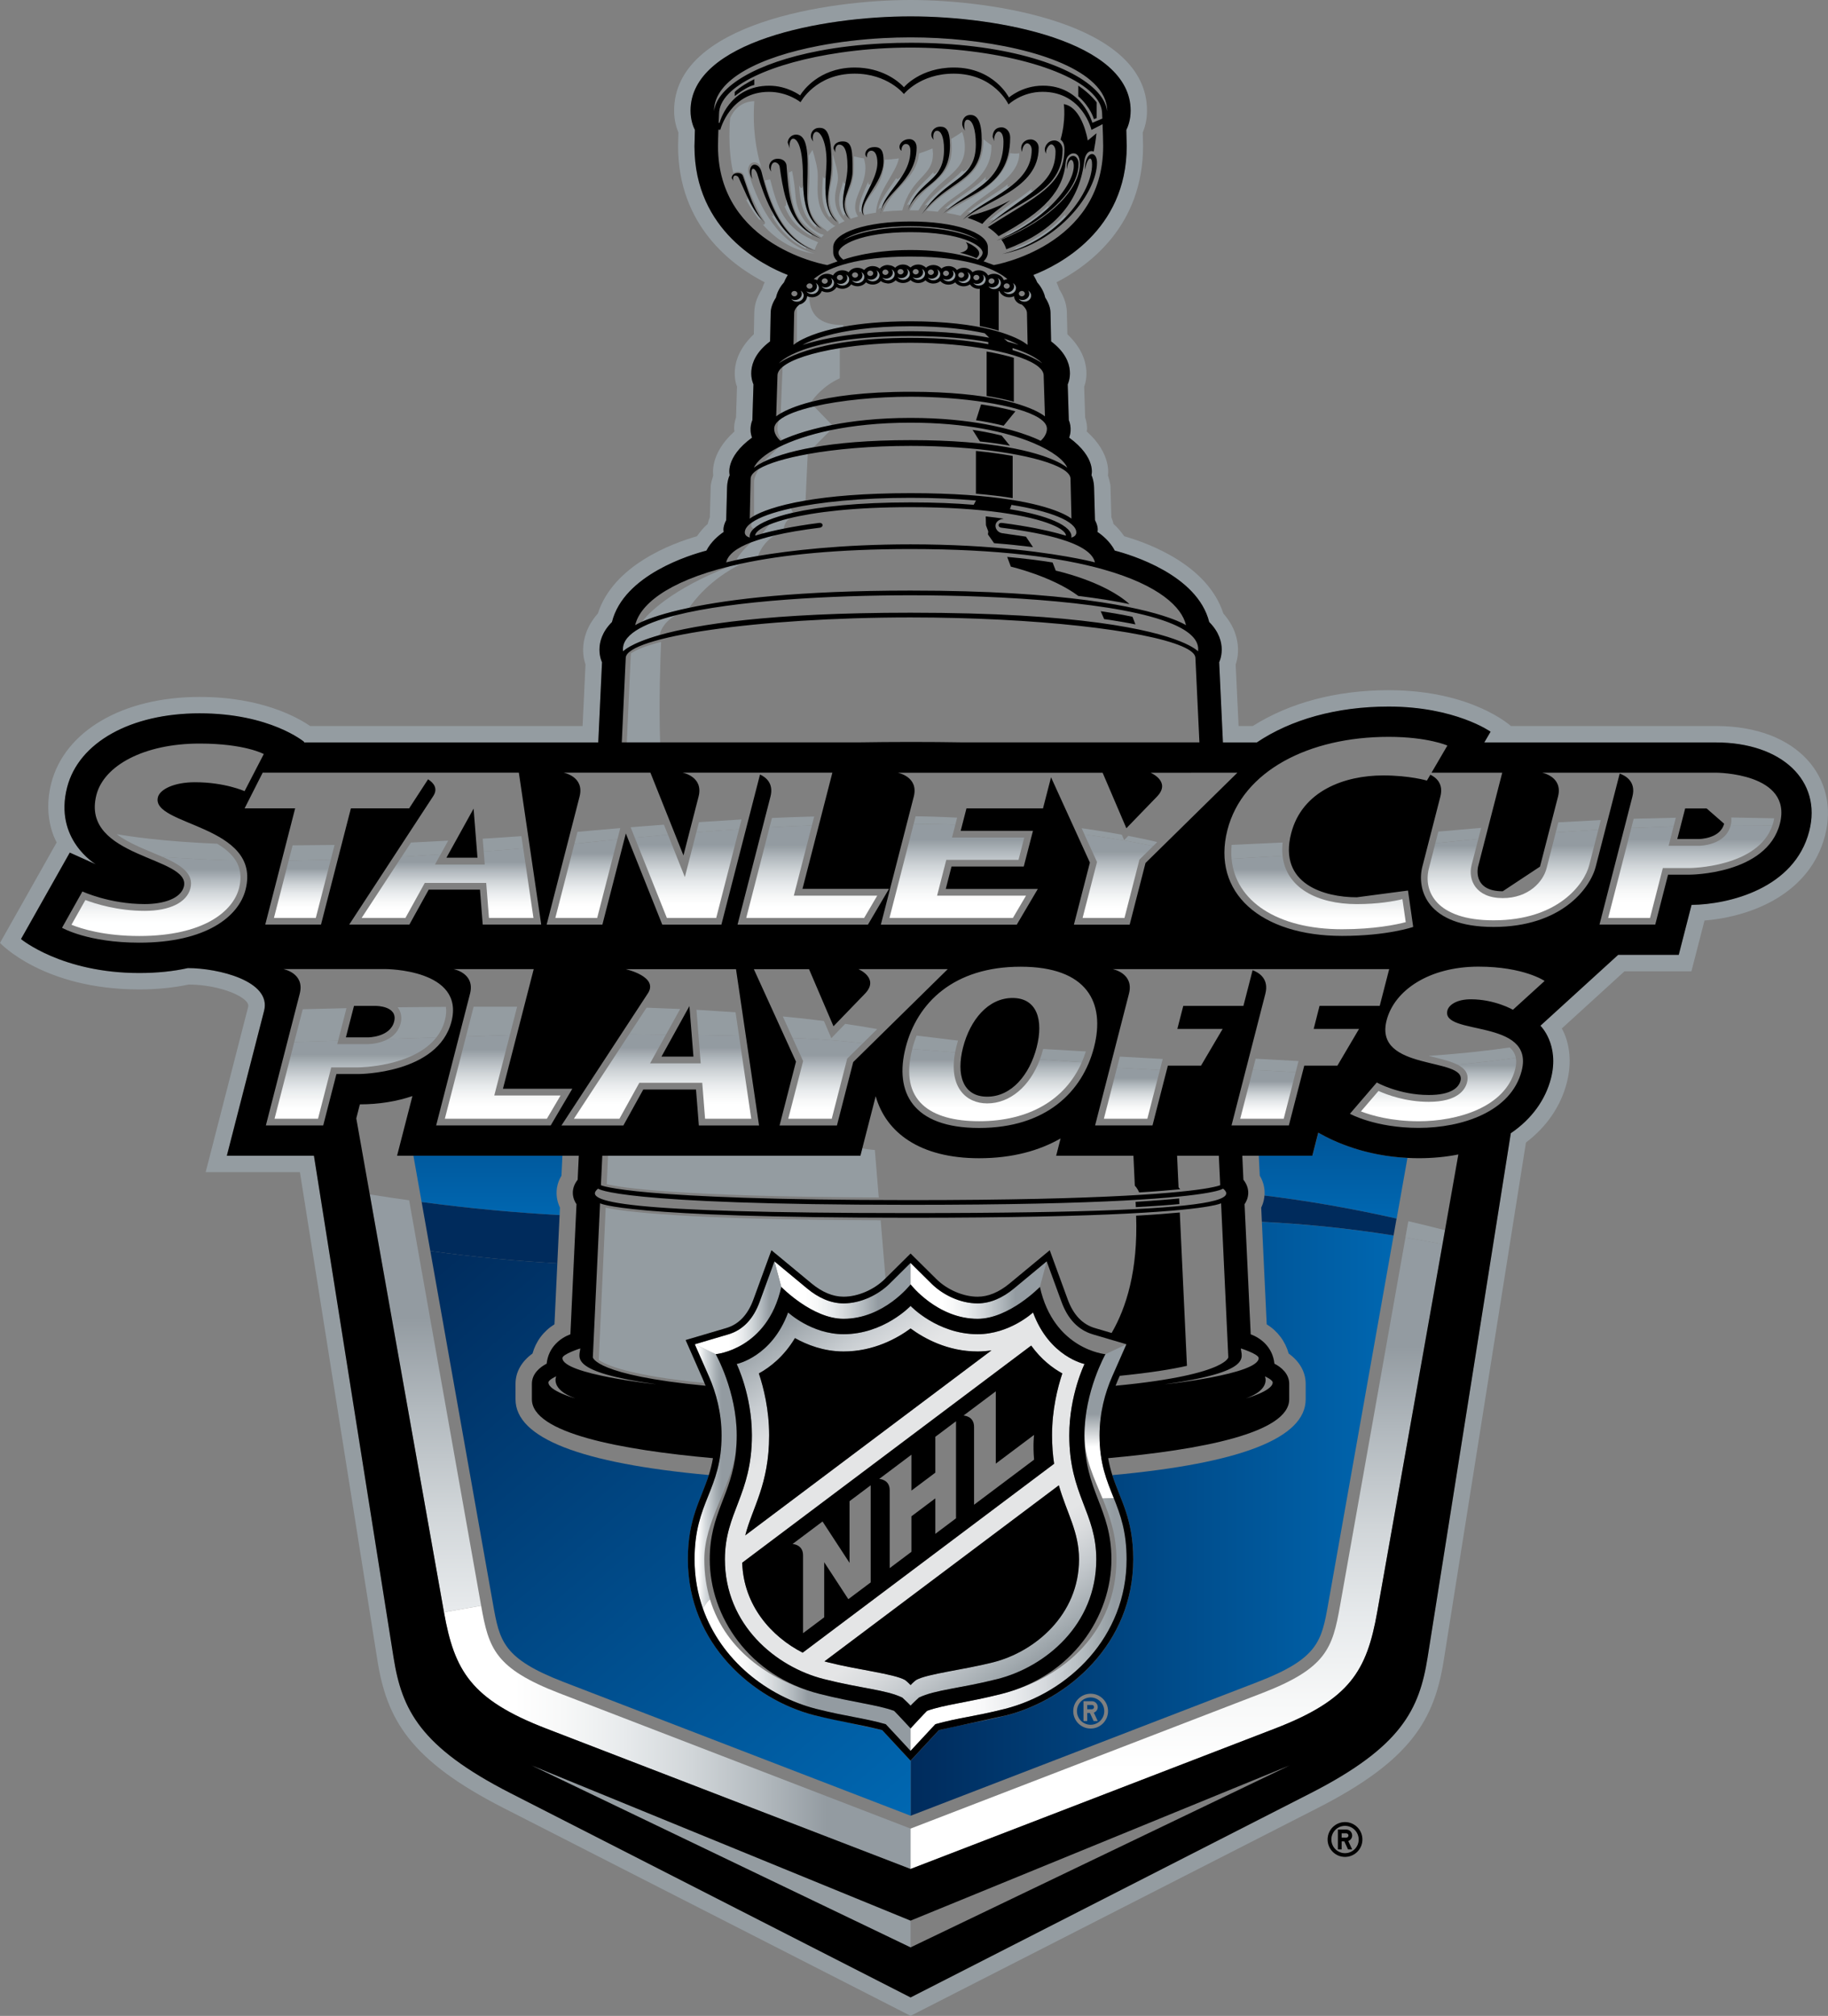 <svg xmlns="http://www.w3.org/2000/svg" xmlns:xlink="http://www.w3.org/1999/xlink" width="115.953" height="127.82" viewBox="0 0 115.953 127.82"><rect x="0" y="0" width="115.953" height="127.82" fill="#808080" stroke="none"/><defs><path id="a" d="M44.974 87.284c.453 1.029.797 2.298.797 3.729 0 3.495-1.713 4.189-1.713 7.857 0 1.119.19 2.165.531 3.128.107-.222.265-.436.444-.6-.23-.765-.357-1.605-.357-2.528 0-2.4 1.618-4.402 2.005-6.844.032-.317.051-.654.051-1.022 0-2.786-1.332-5.144-1.332-5.144l-1.328-.624.902 2.048z"/></defs><clipPath id="b"><use xlink:href="#a" overflow="visible"/></clipPath><linearGradient id="c" gradientUnits="userSpaceOnUse" x1="-304.088" y1="-143.116" x2="-303.089" y2="-143.116" gradientTransform="matrix(3.43 0 0 3.43 1086.943 584.564)"><stop offset="0" stop-color="#fff"/><stop offset=".112" stop-color="#fff"/><stop offset=".24" stop-color="#D6DBDE"/><stop offset=".442" stop-color="#A5ADB2"/><stop offset=".539" stop-color="#939BA1"/><stop offset="1" stop-color="#939BA1"/></linearGradient><path clip-path="url(#b)" fill="url(#c)" d="M44.058 85.238h2.674v16.762h-2.674z"/><defs><path id="d" d="M70.121 85.862s-1.332 2.356-1.332 5.144c0 1.479.603 2.681 1.15 4.012l.713-.023c-.443-1.108-.904-2.169-.904-3.979 0-1.432.347-2.699.799-3.729l.9-2.046-1.326.621z"/></defs><clipPath id="e"><use xlink:href="#d" overflow="visible"/></clipPath><linearGradient id="f" gradientUnits="userSpaceOnUse" x1="-441.476" y1="-97.583" x2="-440.476" y2="-97.583" gradientTransform="matrix(0 -9.778 9.778 0 1024.25 -4221.602)"><stop offset="0" stop-color="#fff"/><stop offset=".348" stop-color="#fff"/><stop offset=".562" stop-color="#939BA1"/><stop offset="1" stop-color="#939BA1"/></linearGradient><path clip-path="url(#e)" fill="url(#f)" d="M68.789 85.238h2.658v9.778h-2.658z"/><defs><path id="g" d="M44.589 101.999c1.155 3.261 4.046 5.547 7.174 6.353 2 .506 2.933.557 4.424.975.194.202 1.573 1.693 1.573 1.693v-1.429s-.906-.982-1.046-1.113c-1.089-.393-2.568-.528-4.712-1.07-2.929-.743-5.953-2.625-6.969-6.007-.179.163-.337.377-.444.598"/></defs><clipPath id="h"><use xlink:href="#g" overflow="visible"/></clipPath><linearGradient id="i" gradientUnits="userSpaceOnUse" x1="-405.045" y1="-144.861" x2="-404.045" y2="-144.861" gradientTransform="matrix(13.172 0 0 13.172 5379.753 2014.294)"><stop offset="0" stop-color="#fff"/><stop offset=".152" stop-color="#fff"/><stop offset=".21" stop-color="#F7F8F8"/><stop offset=".281" stop-color="#E7EAEC"/><stop offset=".359" stop-color="#D0D5D8"/><stop offset=".441" stop-color="#B1B8BD"/><stop offset=".511" stop-color="#939BA1"/><stop offset="1" stop-color="#939BA1"/></linearGradient><path clip-path="url(#h)" fill="url(#i)" d="M44.589 101.4h13.171v9.619h-13.171z"/><defs><path id="j" d="M57.41 106.524c-.698-.397-3.01-.646-4.899-1.125l-.214-.059 14.867-11.164c.506 1.771 1.281 2.932 1.281 4.694 0 3.536-2.818 5.861-5.438 6.527-1.889.479-4.2.728-4.898 1.125-.158.116-.35.32-.35.32s-.191-.201-.349-.318m-10.331-7.439l18.331-13.767c.641.889 1.375 1.437 1.977 1.767-.303.903-.653 2.303-.653 3.921 0 .675.052 1.27.134 1.808l-15.954 11.976c-1.998-1.025-3.747-2.998-3.835-5.705m10.681-14.852c.853.626 2.344 1.458 4.251 1.458.304 0 .599-.024.88-.069l-15.618 11.729c.449-1.767 1.514-3.228 1.514-6.347 0-1.618-.351-3.018-.653-3.921.704-.385 1.586-1.067 2.289-2.24.755.422 1.827.848 3.087.848 1.907 0 3.398-.832 4.25-1.458m-4.25.366c-2.04 0-3.518-1.379-3.518-1.379-1.036 2.817-3.263 3.267-3.263 3.267s.966 1.969.966 4.52c0 3.788-1.713 4.885-1.713 7.866 0 4.168 3.249 6.821 6.26 7.587 2.386.606 3.945.676 4.993 1.181 0 0 .38.35.525.509.145-.159.526-.509.526-.509 1.047-.505 2.604-.573 4.991-1.181 3.014-.766 6.262-3.419 6.262-7.587 0-2.981-1.713-4.078-1.713-7.866 0-2.551.967-4.52.967-4.52s-2.229-.448-3.266-3.267c0 0-1.479 1.379-3.518 1.379-2.553 0-4.25-1.793-4.25-1.793s-1.695 1.793-4.249 1.793"/></defs><clipPath id="k"><use xlink:href="#j" overflow="visible"/></clipPath><linearGradient id="l" gradientUnits="userSpaceOnUse" x1="-450.739" y1="-131.588" x2="-449.739" y2="-131.588" gradientTransform="matrix(-15.615 -22.301 22.301 -15.615 -4038.74 -12000.565)"><stop offset="0" stop-color="#939BA1"/><stop offset=".035" stop-color="#A1A9AE"/><stop offset=".13" stop-color="#C4C9CD"/><stop offset=".206" stop-color="#DBDDDF"/><stop offset=".253" stop-color="#E4E5E6"/><stop offset=".753" stop-color="#E4E5E6"/><stop offset=".798" stop-color="#DCDEE0"/><stop offset=".867" stop-color="#C7CCD0"/><stop offset=".95" stop-color="#A8AFB4"/><stop offset="1" stop-color="#939BA1"/></linearGradient><path clip-path="url(#k)" fill="url(#l)" d="M53.731 119.215l-19.656-28.072 27.714-19.406 19.656 28.074z"/><defs><path id="m" d="M49.125 79.981l.434 1.619s1.962 2.021 3.951 2.021c2.563 0 4.25-2.181 4.25-2.181v-1.362l-1.342 1.328c-.69.682-1.793 1.238-2.908 1.238-.833 0-1.616-.371-2.302-.938l-2.083-1.725z"/></defs><clipPath id="n"><use xlink:href="#m" overflow="visible"/></clipPath><linearGradient id="o" gradientUnits="userSpaceOnUse" x1="-386.408" y1="-144.497" x2="-385.408" y2="-144.497" gradientTransform="matrix(8.636 0 0 8.636 3385.946 1329.601)"><stop offset="0" stop-color="#fff"/><stop offset=".247" stop-color="#fff"/><stop offset=".334" stop-color="#F7F8F8"/><stop offset=".441" stop-color="#E7EAEC"/><stop offset=".558" stop-color="#D0D5D8"/><stop offset=".681" stop-color="#B1B8BD"/><stop offset=".786" stop-color="#939BA1"/><stop offset="1" stop-color="#939BA1"/></linearGradient><path clip-path="url(#n)" fill="url(#o)" d="M49.125 79.981h8.635v3.641h-8.635z"/><defs><path id="p" d="M69.939 95.017c.457 1.114.879 2.319.879 3.854 0 4.524-3.232 7.505-7.301 8.535-2.143.542-3.623.679-4.713 1.07-.139.131-1.045 1.113-1.045 1.113v1.429s1.378-1.491 1.573-1.693c1.492-.418 2.424-.469 4.426-.975 4.049-1.041 7.705-4.568 7.705-9.479 0-1.769-.398-2.846-.812-3.879l-.712.025z"/></defs><clipPath id="q"><use xlink:href="#p" overflow="visible"/></clipPath><linearGradient id="r" gradientUnits="userSpaceOnUse" x1="-406.456" y1="-144.846" x2="-405.456" y2="-144.846" gradientTransform="matrix(13.702 0 0 13.702 5627.145 2087.742)"><stop offset="0" stop-color="#fff"/><stop offset=".197" stop-color="#fff"/><stop offset=".324" stop-color="#F8F8F9"/><stop offset=".464" stop-color="#EAECEE"/><stop offset=".611" stop-color="#D5D9DD"/><stop offset=".762" stop-color="#B9C0C4"/><stop offset=".915" stop-color="#97A0A5"/><stop offset=".933" stop-color="#939BA1"/><stop offset="1" stop-color="#939BA1"/></linearGradient><path clip-path="url(#q)" fill="url(#r)" d="M57.76 94.992h13.703v16.026h-13.703z"/><defs><path id="s" d="M64.313 81.707c-.687.566-1.47.938-2.302.938-1.116 0-2.219-.558-2.909-1.238l-1.342-1.328v1.362s1.689 2.181 4.251 2.181c1.988 0 3.951-2.021 3.951-2.021l.433-1.619-2.082 1.725z"/></defs><clipPath id="t"><use xlink:href="#s" overflow="visible"/></clipPath><linearGradient id="u" gradientUnits="userSpaceOnUse" x1="-386.401" y1="-144.496" x2="-385.401" y2="-144.496" gradientTransform="matrix(8.635 0 0 8.635 3394.179 1329.47)"><stop offset="0" stop-color="#fff"/><stop offset=".247" stop-color="#fff"/><stop offset=".334" stop-color="#F7F8F8"/><stop offset=".441" stop-color="#E7EAEC"/><stop offset=".558" stop-color="#D0D5D8"/><stop offset=".681" stop-color="#B1B8BD"/><stop offset=".786" stop-color="#939BA1"/><stop offset="1" stop-color="#939BA1"/></linearGradient><path clip-path="url(#t)" fill="url(#u)" d="M57.76 79.981h8.635v3.641h-8.635z"/><defs><path id="v" d="M48.19 82.54c-.403 1.104-1.075 1.801-1.997 2.071l-2.121.626 1.328.624s3.272-.284 4.159-4.262l-.434-1.619-.935 2.56z"/></defs><clipPath id="w"><use xlink:href="#v" overflow="visible"/></clipPath><linearGradient id="x" gradientUnits="userSpaceOnUse" x1="-355.331" y1="-143.916" x2="-354.331" y2="-143.916" gradientTransform="matrix(5.487 0 0 5.487 1993.769 872.588)"><stop offset="0" stop-color="#fff"/><stop offset=".388" stop-color="#fff"/><stop offset=".465" stop-color="#F7F8F8"/><stop offset=".559" stop-color="#E7EAEC"/><stop offset=".663" stop-color="#D0D5D8"/><stop offset=".772" stop-color="#B1B8BD"/><stop offset=".865" stop-color="#939BA1"/><stop offset="1" stop-color="#939BA1"/></linearGradient><path clip-path="url(#w)" fill="url(#x)" d="M44.072 79.981h5.487v5.881h-5.487z"/><defs><path id="y" d="M23.458 75.734l4.706 26.493 2.355-.418-4.566-25.702c-.815-.114-1.647-.238-2.495-.373z"/></defs><clipPath id="z"><use xlink:href="#y" overflow="visible"/></clipPath><linearGradient id="A" gradientUnits="userSpaceOnUse" x1="-440.804" y1="-134.52" x2="-439.805" y2="-134.52" gradientTransform="matrix(0 -42.773 42.773 0 5780.733 -18735.758)"><stop offset="0" stop-color="#fff"/><stop offset=".152" stop-color="#fff"/><stop offset=".26" stop-color="#F7F8F8"/><stop offset=".393" stop-color="#E7EAEC"/><stop offset=".539" stop-color="#D0D5D8"/><stop offset=".693" stop-color="#B1B8BD"/><stop offset=".824" stop-color="#939BA1"/><stop offset="1" stop-color="#939BA1"/></linearGradient><path clip-path="url(#z)" fill="url(#A)" d="M23.458 75.734h7.061v26.493h-7.061z"/><defs><path id="B" d="M28.164 102.228c.656 3.69 1.7 5.531 6.474 7.371l23.122 8.909v-2.564l-22.261-8.576c-4.113-1.584-4.499-2.849-4.98-5.558l-2.355.418z"/></defs><clipPath id="C"><use xlink:href="#B" overflow="visible"/></clipPath><linearGradient id="D" gradientUnits="userSpaceOnUse" x1="-424.793" y1="-145.179" x2="-423.793" y2="-145.179" gradientTransform="matrix(29.597 0 0 29.597 12600.607 4406.994)"><stop offset="0" stop-color="#fff"/><stop offset=".152" stop-color="#fff"/><stop offset=".26" stop-color="#F7F8F8"/><stop offset=".393" stop-color="#E7EAEC"/><stop offset=".539" stop-color="#D0D5D8"/><stop offset=".693" stop-color="#B1B8BD"/><stop offset=".824" stop-color="#939BA1"/><stop offset="1" stop-color="#939BA1"/></linearGradient><path clip-path="url(#C)" fill="url(#D)" d="M28.164 101.81h29.596v16.698h-29.596z"/><defs><path id="E" d="M85.001 101.81c-.479 2.709-.867 3.974-4.979 5.558l-22.262 8.576v2.564l23.123-8.909c4.773-1.84 5.818-3.681 6.476-7.371l4.144-23.334c-.795-.158-1.58-.302-2.351-.434l-4.151 23.35z"/></defs><clipPath id="F"><use xlink:href="#E" overflow="visible"/></clipPath><linearGradient id="G" gradientUnits="userSpaceOnUse" x1="-440.82" y1="-133.773" x2="-439.82" y2="-133.773" gradientTransform="matrix(0 -40.046 40.046 0 5431.722 -17534.711)"><stop offset="0" stop-color="#fff"/><stop offset=".152" stop-color="#fff"/><stop offset=".26" stop-color="#F7F8F8"/><stop offset=".393" stop-color="#E7EAEC"/><stop offset=".539" stop-color="#D0D5D8"/><stop offset=".693" stop-color="#B1B8BD"/><stop offset=".824" stop-color="#939BA1"/><stop offset="1" stop-color="#939BA1"/></linearGradient><path clip-path="url(#F)" fill="url(#G)" d="M57.76 78.46h33.742v40.048h-33.742z"/><defs><path id="H" d="M56.422 58.202h7.828l.832-1.412h-5.641l.584-2.272h4.582l.363-1.412h-4.583l.214-.823c-1.182-.027-2.294-.041-2.646-.045l-1.533 5.964z"/></defs><clipPath id="I"><use xlink:href="#H" overflow="visible"/></clipPath><linearGradient id="J" gradientUnits="userSpaceOnUse" x1="-442.002" y1="-67.011" x2="-441.002" y2="-67.011" gradientTransform="matrix(0 -5.965 5.965 0 460.479 -2578.385)"><stop offset="0" stop-color="#fff"/><stop offset=".152" stop-color="#fff"/><stop offset=".26" stop-color="#F7F8F8"/><stop offset=".393" stop-color="#E7EAEC"/><stop offset=".539" stop-color="#D0D5D8"/><stop offset=".693" stop-color="#B1B8BD"/><stop offset=".824" stop-color="#939BA1"/><stop offset="1" stop-color="#939BA1"/></linearGradient><path clip-path="url(#I)" fill="url(#J)" d="M56.422 52.237h8.66v5.966h-8.66z"/><defs><path id="K" d="M48.812 52.461l-1.477 5.741h7.479l.831-1.412h-5.291l1.145-4.449c-1.052.03-2.359.101-2.687.12"/></defs><clipPath id="L"><use xlink:href="#K" overflow="visible"/></clipPath><linearGradient id="M" gradientUnits="userSpaceOnUse" x1="-441.995" y1="-65.659" x2="-440.995" y2="-65.659" gradientTransform="matrix(0 -5.862 5.862 0 436.349 -2532.549)"><stop offset="0" stop-color="#fff"/><stop offset=".152" stop-color="#fff"/><stop offset=".26" stop-color="#F7F8F8"/><stop offset=".393" stop-color="#E7EAEC"/><stop offset=".539" stop-color="#D0D5D8"/><stop offset=".693" stop-color="#B1B8BD"/><stop offset=".824" stop-color="#939BA1"/><stop offset="1" stop-color="#939BA1"/></linearGradient><path clip-path="url(#L)" fill="url(#M)" d="M47.335 52.341h8.31v5.861h-8.31z"/><defs><path id="N" d="M36.436 53.497l-1.21 4.705h2.655l1.281-4.979c-1.348.131-2.375.237-2.726.274"/></defs><clipPath id="O"><use xlink:href="#N" overflow="visible"/></clipPath><linearGradient id="P" gradientUnits="userSpaceOnUse" x1="-442.315" y1="-51.417" x2="-441.315" y2="-51.417" gradientTransform="matrix(0 -4.978 4.978 0 293.142 -2143.642)"><stop offset="0" stop-color="#fff"/><stop offset=".152" stop-color="#fff"/><stop offset=".26" stop-color="#F7F8F8"/><stop offset=".393" stop-color="#E7EAEC"/><stop offset=".539" stop-color="#D0D5D8"/><stop offset=".693" stop-color="#B1B8BD"/><stop offset=".824" stop-color="#939BA1"/><stop offset="1" stop-color="#939BA1"/></linearGradient><path clip-path="url(#O)" fill="url(#P)" d="M35.226 53.224h3.936v4.979h-3.936z"/><defs><path id="Q" d="M44.172 52.773l-.731 2.838-1.072-2.686c-.725.063-1.436.13-2.101.192l2.031 5.084h3.132l1.446-5.625c-.833.052-1.758.122-2.705.197"/></defs><clipPath id="R"><use xlink:href="#Q" overflow="visible"/></clipPath><linearGradient id="S" gradientUnits="userSpaceOnUse" x1="-442.134" y1="-62.215" x2="-441.134" y2="-62.215" gradientTransform="matrix(0 -5.625 5.625 0 393.531 -2428.806)"><stop offset="0" stop-color="#fff"/><stop offset=".152" stop-color="#fff"/><stop offset=".26" stop-color="#F7F8F8"/><stop offset=".393" stop-color="#E7EAEC"/><stop offset=".539" stop-color="#D0D5D8"/><stop offset=".693" stop-color="#B1B8BD"/><stop offset=".824" stop-color="#939BA1"/><stop offset="1" stop-color="#939BA1"/></linearGradient><path clip-path="url(#R)" fill="url(#S)" d="M40.268 52.577h6.609v5.625h-6.609z"/><defs><path id="T" d="M30.682 53.984l.066.828h-3.154l.355-.645c-1.125.074-2.062.132-2.47.155l-2.538 3.879h2.777l1.226-2.218h3.896l.176 2.218h2.822l-.65-4.415c-.685.064-1.572.132-2.506.198"/></defs><clipPath id="U"><use xlink:href="#T" overflow="visible"/></clipPath><linearGradient id="V" gradientUnits="userSpaceOnUse" x1="-442.453" y1="-39.505" x2="-441.453" y2="-39.505" gradientTransform="matrix(0 -4.415 4.415 0 202.792 -1895.138)"><stop offset="0" stop-color="#fff"/><stop offset=".152" stop-color="#fff"/><stop offset=".26" stop-color="#F7F8F8"/><stop offset=".393" stop-color="#E7EAEC"/><stop offset=".539" stop-color="#D0D5D8"/><stop offset=".693" stop-color="#B1B8BD"/><stop offset=".824" stop-color="#939BA1"/><stop offset="1" stop-color="#939BA1"/></linearGradient><path clip-path="url(#U)" fill="url(#V)" d="M22.941 53.787h10.897v4.415h-10.897z"/><defs><path id="W" d="M18.312 54.566l-.935 3.636h2.655l.95-3.692z"/></defs><clipPath id="X"><use xlink:href="#W" overflow="visible"/></clipPath><linearGradient id="Y" gradientUnits="userSpaceOnUse" x1="-442.837" y1="-18.741" x2="-441.837" y2="-18.741" gradientTransform="matrix(0 -3.692 3.692 0 88.374 -1576.842)"><stop offset="0" stop-color="#fff"/><stop offset=".152" stop-color="#fff"/><stop offset=".26" stop-color="#F7F8F8"/><stop offset=".393" stop-color="#E7EAEC"/><stop offset=".539" stop-color="#D0D5D8"/><stop offset=".693" stop-color="#B1B8BD"/><stop offset=".824" stop-color="#939BA1"/><stop offset="1" stop-color="#939BA1"/></linearGradient><path clip-path="url(#X)" fill="url(#Y)" d="M17.377 54.51h3.605v3.692h-3.605z"/><defs><path id="Z" d="M69.585 54.654l-.914 3.549h2.656l.951-3.702.867-.853c-1.555-.352-3.752-.656-4.357-.737l.797 1.743z"/></defs><clipPath id="aa"><use xlink:href="#Z" overflow="visible"/></clipPath><linearGradient id="ab" gradientUnits="userSpaceOnUse" x1="-442.146" y1="-57.063" x2="-441.146" y2="-57.063" gradientTransform="matrix(0 -5.292 5.292 0 372.859 -2281.459)"><stop offset="0" stop-color="#fff"/><stop offset=".152" stop-color="#fff"/><stop offset=".26" stop-color="#F7F8F8"/><stop offset=".393" stop-color="#E7EAEC"/><stop offset=".539" stop-color="#D0D5D8"/><stop offset=".693" stop-color="#B1B8BD"/><stop offset=".824" stop-color="#939BA1"/><stop offset="1" stop-color="#939BA1"/></linearGradient><path clip-path="url(#aa)" fill="url(#ab)" d="M68.671 52.91h4.476v5.292h-4.476z"/><defs><path id="ac" d="M109.779 52.336c-.328 1.275-1.955 1.291-2.025 1.291h-1.91l.314-1.229-2.682.104-1.467 5.702h2.654l.813-3.164h1.692c.045 0 4.357-.04 5.256-2.708l-2.645-.013v.017"/></defs><clipPath id="ad"><use xlink:href="#ac" overflow="visible"/></clipPath><linearGradient id="ae" gradientUnits="userSpaceOnUse" x1="-442.024" y1="-65.917" x2="-441.024" y2="-65.917" gradientTransform="matrix(0 -5.883 5.883 0 495.026 -2542.359)"><stop offset="0" stop-color="#fff"/><stop offset=".152" stop-color="#fff"/><stop offset=".26" stop-color="#F7F8F8"/><stop offset=".393" stop-color="#E7EAEC"/><stop offset=".539" stop-color="#D0D5D8"/><stop offset=".693" stop-color="#B1B8BD"/><stop offset=".824" stop-color="#939BA1"/><stop offset="1" stop-color="#939BA1"/></linearGradient><path clip-path="url(#ad)" fill="url(#ae)" d="M102.009 52.318h10.418v5.885h-10.418z"/><defs><path id="af" d="M98.686 52.781l-.586 2.278c-.22.854-1.147 1.885-2.779 1.885-1.709 0-2.217-1.151-1.975-2.097l.426-1.652-2.726.272-.409 1.592c-.376 1.458.477 3.295 4.102 3.295 4.087 0 5.761-2.294 6.07-3.507l.577-2.243-2.7.177z"/></defs><clipPath id="ag"><use xlink:href="#af" overflow="visible"/></clipPath><linearGradient id="ah" gradientUnits="userSpaceOnUse" x1="-442.038" y1="-64.12" x2="-441.038" y2="-64.12" gradientTransform="matrix(0 -5.75 5.75 0 464.515 -2483.364)"><stop offset="0" stop-color="#fff"/><stop offset=".152" stop-color="#fff"/><stop offset=".26" stop-color="#F7F8F8"/><stop offset=".393" stop-color="#E7EAEC"/><stop offset=".539" stop-color="#D0D5D8"/><stop offset=".693" stop-color="#B1B8BD"/><stop offset=".824" stop-color="#939BA1"/><stop offset="1" stop-color="#939BA1"/></linearGradient><path clip-path="url(#ag)" fill="url(#ah)" d="M90.261 52.604h11.125v5.75h-11.125z"/><defs><path id="ai" d="M12.076 56.331c-.229.891-1.312 1.422-2.896 1.422-1.716 0-3.125-.444-3.764-.688l-.883 1.57c.642.259 2.083.713 4.301.713 4.091 0 5.952-1.568 6.33-3.037.186-.722.076-1.293-.219-1.762-1.491-.016-3.527-.139-4.617-.212 1.124.505 1.993 1.041 1.748 1.994"/></defs><clipPath id="aj"><use xlink:href="#ai" overflow="visible"/></clipPath><linearGradient id="ak" gradientUnits="userSpaceOnUse" x1="-442.32" y1="-51.974" x2="-441.319" y2="-51.974" gradientTransform="matrix(0 -5.009 5.009 0 270.289 -2156.32)"><stop offset="0" stop-color="#fff"/><stop offset=".152" stop-color="#fff"/><stop offset=".26" stop-color="#F7F8F8"/><stop offset=".393" stop-color="#E7EAEC"/><stop offset=".539" stop-color="#D0D5D8"/><stop offset=".693" stop-color="#B1B8BD"/><stop offset=".824" stop-color="#939BA1"/><stop offset="1" stop-color="#939BA1"/></linearGradient><path clip-path="url(#aj)" fill="url(#ak)" d="M4.533 54.339h10.817v5.011h-10.817z"/><defs><path id="al" d="M78.121 54.455c.242 2.662 2.869 4.465 7.01 4.465 2.039 0 3.437-.292 4.037-.45l-.209-1.458c-.553.134-1.547.313-2.895.313-2.512 0-4.484-1.036-4.709-3.058l-3.234.188z"/></defs><clipPath id="am"><use xlink:href="#al" overflow="visible"/></clipPath><linearGradient id="an" gradientUnits="userSpaceOnUse" x1="-442.465" y1="-44.811" x2="-441.465" y2="-44.811" gradientTransform="matrix(0 -4.653 4.653 0 292.146 -1999.826)"><stop offset="0" stop-color="#fff"/><stop offset=".152" stop-color="#fff"/><stop offset=".26" stop-color="#F7F8F8"/><stop offset=".393" stop-color="#E7EAEC"/><stop offset=".539" stop-color="#D0D5D8"/><stop offset=".693" stop-color="#B1B8BD"/><stop offset=".824" stop-color="#939BA1"/><stop offset="1" stop-color="#939BA1"/></linearGradient><path clip-path="url(#am)" fill="url(#an)" d="M78.121 54.268h11.047v4.652h-11.047z"/><defs><path id="ao" d="M24.622 65.879c-.575.318-1.235.325-1.28.325h-1.951l.057-.225-2.78.09-1.253 4.865h2.758l.838-3.256h1.732c.04 0 3.467-.03 4.934-1.897l-3.055.098z"/></defs><clipPath id="ap"><use xlink:href="#ao" overflow="visible"/></clipPath><linearGradient id="aq" gradientUnits="userSpaceOnUse" x1="-442.188" y1="-54.694" x2="-441.188" y2="-54.694" gradientTransform="matrix(0 -5.154 5.154 0 304.416 -2207.922)"><stop offset="0" stop-color="#fff"/><stop offset=".152" stop-color="#fff"/><stop offset=".26" stop-color="#F7F8F8"/><stop offset=".393" stop-color="#E7EAEC"/><stop offset=".539" stop-color="#D0D5D8"/><stop offset=".693" stop-color="#B1B8BD"/><stop offset=".824" stop-color="#939BA1"/><stop offset="1" stop-color="#939BA1"/></linearGradient><path clip-path="url(#ap)" fill="url(#aq)" d="M17.415 65.781h10.262v5.153h-10.262z"/><defs><path id="ar" d="M29.559 65.721l-1.342 5.215h6.471l.87-1.477h-4.204l.986-3.833z"/></defs><clipPath id="as"><use xlink:href="#ar" overflow="visible"/></clipPath><linearGradient id="at" gradientUnits="userSpaceOnUse" x1="-442.216" y1="-57.27" x2="-441.216" y2="-57.27" gradientTransform="matrix(0 -5.309 5.309 0 335.931 -2276.789)"><stop offset="0" stop-color="#fff"/><stop offset=".152" stop-color="#fff"/><stop offset=".26" stop-color="#F7F8F8"/><stop offset=".393" stop-color="#E7EAEC"/><stop offset=".539" stop-color="#D0D5D8"/><stop offset=".693" stop-color="#B1B8BD"/><stop offset=".824" stop-color="#939BA1"/><stop offset="1" stop-color="#939BA1"/></linearGradient><path clip-path="url(#as)" fill="url(#at)" d="M28.217 65.626h7.341v5.31h-7.341z"/><defs><path id="au" d="M36.403 70.936h2.888l1.262-2.28h3.991l.18 2.28h2.929l-.775-5.259-2.574-.054.143 1.801h-3.212l1.012-1.827-2.336-.022z"/></defs><clipPath id="av"><use xlink:href="#au" overflow="visible"/></clipPath><linearGradient id="aw" gradientUnits="userSpaceOnUse" x1="-442.21" y1="-58.102" x2="-441.21" y2="-58.102" gradientTransform="matrix(0 -5.36 5.36 0 353.47 -2299.404)"><stop offset="0" stop-color="#fff"/><stop offset=".152" stop-color="#fff"/><stop offset=".26" stop-color="#F7F8F8"/><stop offset=".393" stop-color="#E7EAEC"/><stop offset=".539" stop-color="#D0D5D8"/><stop offset=".693" stop-color="#B1B8BD"/><stop offset=".824" stop-color="#939BA1"/><stop offset="1" stop-color="#939BA1"/></linearGradient><path clip-path="url(#av)" fill="url(#aw)" d="M36.403 65.575h11.25v5.359h-11.25z"/><defs><path id="ax" d="M50.943 67.275l-.943 3.661h2.759l.98-3.813.996-.979c-2.267-.25-3.959-.311-4.456-.321l.664 1.452z"/></defs><clipPath id="ay"><use xlink:href="#ax" overflow="visible"/></clipPath><linearGradient id="az" gradientUnits="userSpaceOnUse" x1="-442.214" y1="-53.971" x2="-441.214" y2="-53.971" gradientTransform="matrix(0 -5.114 5.114 0 328.348 -2190.373)"><stop offset="0" stop-color="#fff"/><stop offset=".152" stop-color="#fff"/><stop offset=".26" stop-color="#F7F8F8"/><stop offset=".393" stop-color="#E7EAEC"/><stop offset=".539" stop-color="#D0D5D8"/><stop offset=".693" stop-color="#B1B8BD"/><stop offset=".824" stop-color="#939BA1"/><stop offset="1" stop-color="#939BA1"/></linearGradient><path clip-path="url(#ay)" fill="url(#az)" d="M50 65.821h4.735v5.114h-4.735z"/><defs><path id="aA" d="M70.021 70.936h2.756l.797-3.089-2.722-.144z"/></defs><clipPath id="aB"><use xlink:href="#aA" overflow="visible"/></clipPath><linearGradient id="aC" gradientUnits="userSpaceOnUse" x1="-443.312" y1="-.518" x2="-442.312" y2="-.518" gradientTransform="matrix(0 -3.232 3.232 0 73.472 -1361.763)"><stop offset="0" stop-color="#fff"/><stop offset=".152" stop-color="#fff"/><stop offset=".26" stop-color="#F7F8F8"/><stop offset=".393" stop-color="#E7EAEC"/><stop offset=".539" stop-color="#D0D5D8"/><stop offset=".693" stop-color="#B1B8BD"/><stop offset=".824" stop-color="#939BA1"/><stop offset="1" stop-color="#939BA1"/></linearGradient><path clip-path="url(#aB)" fill="url(#aC)" d="M70.021 67.703h3.553v3.231h-3.553z"/><defs><path id="aD" d="M78.669 70.936h2.759l.76-2.957-2.722-.141z"/></defs><clipPath id="aE"><use xlink:href="#aD" overflow="visible"/></clipPath><linearGradient id="aF" gradientUnits="userSpaceOnUse" x1="-443.316" y1="5.64" x2="-442.316" y2="5.64" gradientTransform="matrix(0 -3.098 3.098 0 62.961 -1302.282)"><stop offset="0" stop-color="#fff"/><stop offset=".152" stop-color="#fff"/><stop offset=".26" stop-color="#F7F8F8"/><stop offset=".393" stop-color="#E7EAEC"/><stop offset=".539" stop-color="#D0D5D8"/><stop offset=".693" stop-color="#B1B8BD"/><stop offset=".824" stop-color="#939BA1"/><stop offset="1" stop-color="#939BA1"/></linearGradient><path clip-path="url(#aE)" fill="url(#aF)" d="M78.669 67.838h3.519v3.098h-3.519z"/><defs><path id="aG" d="M62.107 71.092c3.146 0 5.463-1.346 6.512-3.734l-2.654-.188c-.639 1.717-1.903 2.792-3.346 2.792-1.33 0-2.453-1.014-2.035-3.238l-2.718-.209c-.849 3.292 1.152 4.577 4.241 4.577"/></defs><clipPath id="aH"><use xlink:href="#aG" overflow="visible"/></clipPath><linearGradient id="aI" gradientUnits="userSpaceOnUse" x1="-442.43" y1="-43.334" x2="-441.43" y2="-43.334" gradientTransform="matrix(0 -4.579 4.579 0 261.255 -1954.929)"><stop offset="0" stop-color="#fff"/><stop offset=".152" stop-color="#fff"/><stop offset=".26" stop-color="#F7F8F8"/><stop offset=".393" stop-color="#E7EAEC"/><stop offset=".539" stop-color="#D0D5D8"/><stop offset=".693" stop-color="#B1B8BD"/><stop offset=".824" stop-color="#939BA1"/><stop offset="1" stop-color="#939BA1"/></linearGradient><path clip-path="url(#aH)" fill="url(#aI)" d="M57.017 66.514h11.602v4.578h-11.602z"/><defs><path id="aJ" d="M92.436 67.5c.483.241.763.58.619 1.134-.117.458-.589 1.228-2.425 1.228-1.463 0-2.649-.446-3.19-.69l-1.114 1.298c.647.249 1.916.624 3.661.624 2.433 0 5.496-.862 6.123-3.296.072-.278.08-.52.041-.725-.963.144-2.189.295-3.715.427"/></defs><clipPath id="aK"><use xlink:href="#aJ" overflow="visible"/></clipPath><linearGradient id="aL" gradientUnits="userSpaceOnUse" x1="-442.775" y1="-28.985" x2="-441.775" y2="-28.985" gradientTransform="matrix(0 -4.021 4.021 0 207.821 -1709.53)"><stop offset="0" stop-color="#fff"/><stop offset=".152" stop-color="#fff"/><stop offset=".26" stop-color="#F7F8F8"/><stop offset=".393" stop-color="#E7EAEC"/><stop offset=".539" stop-color="#D0D5D8"/><stop offset=".693" stop-color="#B1B8BD"/><stop offset=".824" stop-color="#939BA1"/><stop offset="1" stop-color="#939BA1"/></linearGradient><path clip-path="url(#aK)" fill="url(#aL)" d="M86.324 67.071h9.865v4.021h-9.865z"/><defs><path id="aM" d="M26.224 73.282l.521 2.935c3.137.419 6.036.681 8.752.827l.022-.479s-.542-.962.096-2.021l.059-1.261h-9.45z"/></defs><clipPath id="aN"><use xlink:href="#aM" overflow="visible"/></clipPath><linearGradient id="aO" gradientUnits="userSpaceOnUse" x1="-441.078" y1="-120.099" x2="-440.078" y2="-120.099" gradientTransform="matrix(0 -18.466 18.466 0 2248.683 -8067.655)"><stop offset="0" stop-color="#0067B1"/><stop offset="1" stop-color="#002B5C"/></linearGradient><path clip-path="url(#aN)" fill="url(#aO)" d="M26.224 73.282h9.45v3.762h-9.45z"/><defs><path id="aP" d="M83.246 73.282h-3.399l.062 1.261c.276.463.329.906.303 1.26 2.608.317 5.381.788 8.381 1.461l.684-3.846c-2.643-.134-4.572-.98-5.648-1.601l-.383 1.465z"/></defs><clipPath id="aQ"><use xlink:href="#aP" overflow="visible"/></clipPath><linearGradient id="aR" gradientUnits="userSpaceOnUse" x1="-441.072" y1="-120.104" x2="-440.072" y2="-120.104" gradientTransform="matrix(0 -18.466 18.466 0 2302.448 -8067.716)"><stop offset="0" stop-color="#0067B1"/><stop offset="1" stop-color="#002B5C"/></linearGradient><path clip-path="url(#aQ)" fill="url(#aR)" d="M79.846 71.818h9.428v5.445h-9.428z"/><defs><path id="aS" d="M68.078 108.496c0-.608.492-1.104 1.103-1.104s1.104.495 1.104 1.104c0 .608-.494 1.104-1.104 1.104-.611.001-1.103-.495-1.103-1.104m12.272-24.526c.696.432 1.176 1.079 1.394 1.854.68.488 1.077 1.16 1.077 1.92v.983c0 2.451-4.118 4.059-12.264 4.804.504 1.59 1.327 2.752 1.327 5.342 0 5.377-4.157 8.896-8.021 9.891-1.952.475-2.54.507-4.305.94-.146.154-1.799 1.938-1.799 1.938v3.489l21.988-8.472c3.885-1.497 4.082-2.597 4.506-4.979l4.146-23.341c-2.942-.468-5.709-.737-8.356-.863l.307 6.494z"/></defs><clipPath id="aT"><use xlink:href="#aS" overflow="visible"/></clipPath><linearGradient id="aU" gradientUnits="userSpaceOnUse" x1="-455.869" y1="-145.751" x2="-454.869" y2="-145.751" gradientTransform="matrix(-30.638 0 0 -30.638 -13878.56 -4369.215)"><stop offset="0" stop-color="#0067B1"/><stop offset="1" stop-color="#002B5C"/></linearGradient><path clip-path="url(#aT)" fill="url(#aU)" d="M57.76 77.474h30.639v37.655h-30.639z"/><defs><path id="aV" d="M68.964 108.104v.274h.295c.076 0 .138-.063.138-.138 0-.076-.062-.138-.138-.138l-.295.002z"/></defs><clipPath id="aW"><use xlink:href="#aV" overflow="visible"/></clipPath><linearGradient id="aX" gradientUnits="userSpaceOnUse" x1="-455.897" y1="-145.733" x2="-454.897" y2="-145.733" gradientTransform="matrix(-30.615 0 0 -30.615 -13868.738 -4353.322)"><stop offset="0" stop-color="#0067B1"/><stop offset="1" stop-color="#002B5C"/></linearGradient><path clip-path="url(#aW)" fill="url(#aX)" d="M68.964 108.104h.433v.274h-.433z"/><defs><path id="aY" d="M68.727 107.866h.532c.207 0 .373.167.373.374 0 .16-.104.301-.248.353l.248.533h-.26l-.238-.512h-.17v.512h-.237v-1.26zm-.413.591v.078c.021.46.398.826.865.826.48 0 .867-.387.867-.865 0-.479-.387-.867-.867-.867-.465 0-.844.367-.865.828"/></defs><clipPath id="aZ"><use xlink:href="#aY" overflow="visible"/></clipPath><linearGradient id="ba" gradientUnits="userSpaceOnUse" x1="-455.873" y1="-145.746" x2="-454.873" y2="-145.746" gradientTransform="matrix(-30.64 0 0 -30.64 -13879.57 -4357.18)"><stop offset="0" stop-color="#0067B1"/><stop offset="1" stop-color="#002B5C"/></linearGradient><path clip-path="url(#aZ)" fill="url(#ba)" d="M68.314 107.629h1.732v1.732h-1.732z"/><defs><path id="bb" d="M27.297 79.321l3.97 22.356c.424 2.384.619 3.482 4.504 4.979l21.989 8.472v-3.489l-1.798-1.938-4.305-.94c-3.864-.995-8.022-4.514-8.022-9.891 0-2.59.824-3.752 1.33-5.343-8.146-.743-12.265-2.35-12.265-4.801v-.983c0-.76.398-1.432 1.077-1.92.217-.773.698-1.422 1.393-1.854l.183-3.87c-2.546-.141-5.216-.386-8.056-.778z"/></defs><clipPath id="bc"><use xlink:href="#bb" overflow="visible"/></clipPath><linearGradient id="bd" gradientUnits="userSpaceOnUse" x1="-447.195" y1="-137.928" x2="-446.195" y2="-137.928" gradientTransform="matrix(-30.463 -35.808 35.808 -30.463 -8626.369 -20100.023)"><stop offset="0" stop-color="#0067B1"/><stop offset="1" stop-color="#002B5C"/></linearGradient><path clip-path="url(#bc)" fill="url(#bd)" d="M40.087 130.164l-30.462-35.808 35.344-30.069 30.464 35.808z"/><path fill="#949CA1" d="M108.835 46.034h-12.996s-2.463-2.272-7.758-2.272c-3.318 0-6.277.798-8.617 2.272h-.899l-.185-3.907s.658-1.592-.783-3.229c-.985-3.063-4.704-4.443-6.282-4.895-.235-.323-.451-.585-.688-.785-.023-.131-.074-.275-.133-.429l-.052-1.898c-.008-.276-.099-.505-.164-.748 0 0 .265-1.353-1.348-2.789 0 0 .096-.282-.099-.895l-.061-1.95s.725-1.617-1.066-3.317l-.031-1.401c-.012-.627-.293-1.151-.479-1.442-.058-.16-.109-.316-.18-.449 2.064-1.063 5.492-3.577 5.492-8.648l-.021-.845c.133-.329.271-.773.271-1.392.003-5.548-9.809-7.015-14.996-7.015-5.188 0-14.999 1.467-14.999 7.015 0 .617.14 1.063.272 1.392l-.022.845c0 5.071 3.428 7.585 5.495 8.648-.071.133-.125.289-.181.449-.187.291-.467.815-.479 1.442l-.029 1.401c-1.793 1.7-1.068 3.317-1.068 3.317l-.061 1.95c-.194.61-.098.895-.098.895-1.613 1.438-1.347 2.789-1.347 2.789-.066.243-.156.472-.164.748l-.052 1.898c-.058.152-.109.298-.133.429-.237.2-.454.462-.689.785-1.578.45-5.296 1.832-6.281 4.895-1.443 1.637-.785 3.229-.785 3.229l-.184 3.907h-17.284c-.754-.521-3.05-1.844-7.008-1.844-4.863 0-8.557 2.148-9.413 5.476-.576 2.239.347 3.746.347 3.746l-3.597 6.375s2.732 2.949 8.834 2.949c1.117 0 2.164-.107 3.13-.309 2.055 0 3.924.849 3.78 1.406l-2.698 10.489h5.978l4.915 30.944c.592 3.732 2.04 6.33 7.982 9.362l25.839 13.188 25.84-13.186c5.94-3.032 7.389-5.63 7.981-9.362l5.213-32.826c1.291-.979 2.201-2.273 2.595-3.802.541-2.104-.324-3.427-.324-3.427l3.979-3.626h4.246l.83-3.221c3.111-.258 6.715-1.766 7.648-5.4.91-3.53-1.597-6.932-6.933-6.932m5.927 6.674c-.933 3.629-5.068 4.64-7.464 4.673l-.813 3.168h-3.842l-4.931 4.492s1.224 1.182.668 3.34c-.346 1.344-1.211 2.568-2.547 3.477l-5.28 33.25c-.523 3.295-1.662 5.655-7.427 8.6l-25.366 12.945-25.366-12.946c-5.765-2.943-6.904-5.305-7.428-8.6l-5.053-31.823h-5.525l2.364-9.189c.488-1.896-2.931-2.709-4.834-2.709-.905.199-1.929.313-3.084.313-4.916 0-7.501-2.154-7.501-2.154l3.094-5.483 1.651.745s-2.674-1.56-1.82-4.878c.734-2.852 4.033-4.695 8.405-4.695 4.484 0 6.633 1.813 6.633 1.813l-.017.031h18.669l.239-5.083s-.642-1.271.63-2.549c.752-3.001 4.985-4.27 5.991-4.529.292-.569.792-.979 1.101-1.189 0 0-.1-.258.154-.745l.056-2.058c.011-.392.099-.646.167-.795 0 0-.333-1.098 1.416-2.379-.223-.599.022-1.104.022-1.104l.07-2.271s-.71-1.398 1.054-2.727l.038-1.835c.008-.419.25-.813.336-.943.097-.458.379-.82.507-.96.037-.097.118-.269.243-.473-1.567-.606-5.921-2.777-5.921-8.159l.028-1.034c-.098-.191-.277-.626-.277-1.228 0-4.383 8.347-5.974 13.958-5.974s13.958 1.591 13.958 5.974c0 .602-.18 1.035-.274 1.228l.024 1.034c0 5.382-4.354 7.553-5.92 8.159.123.204.205.376.244.473.127.14.408.502.506.96.086.13.328.524.336.943l.039 1.835c1.763 1.327 1.054 2.727 1.054 2.727l.069 2.271s.244.507.021 1.104c1.748 1.281 1.416 2.379 1.416 2.379.066.147.156.403.166.795l.057 2.058c.254.487.154.745.154.745.309.21.811.62 1.102 1.189 1.006.261 5.238 1.528 5.99 4.529 1.271 1.278.631 2.549.631 2.549l.238 5.083h2.154c2.152-1.448 5.047-2.272 8.354-2.272 4.227 0 6.471 1.592 6.471 1.592l-.398.682h14.684c4.191-.005 6.749 2.429 5.926 5.628"/><path fill="#949CA1" d="M57.76 123.48v-1.697l-24.044-9.841zM89.148 78.461c.771.131 1.557.272 2.354.433l.158-.892c-.791-.203-1.568-.396-2.328-.571l-.184 1.03zM52.073 15.037l.03.025.156-.174-.226-.065c-.648-.306-1.477-1.107-1.572-2.393-.047-.629-.129-1.153-.219-1.593l-.201.111c.225 2.479.35 3.002 2.032 4.089M57.236 13.343c.593-2.189 1.942-2.112 1.942-3.592l-.027-.338c-.267.114-.554.224-.854.318-.179 1.655-1.649 2.105-2.293 3.694.378-.04.788-.07 1.232-.082M57.697 13.335l.062-.001.5.007c1.261-2.181 2.942-2.252 2.942-4.012 0-.438-.088-.72-.171-.963-.185.13-.42.282-.694.444.021.175.031.373.031.613 0 1.999-1.728 2.124-2.67 3.912M58.751 13.362c.256.017.5.036.732.063.863-1.163 3.404-1.841 3.404-4.123l-.006-.102c-.158-.104-.322-.229-.494-.374v.027c.002 2.628-2.08 2.682-3.636 4.509M51.683 15.844c.036-.138.102-.305.211-.485l-.014-.004c-2.175-.86-2.546-2.143-3.028-3.979l-.34.063c.836 3.043 2.154 4.01 3.171 4.405M60.923 13.679c1.184-1.307 3.729-2.248 3.734-3.961-.166.026-.363.029-.584-.008-.537 2.235-2.898 2.927-4.049 3.786.327.051.625.113.899.183M52.368 14.568l.113.116c.146-.124.314-.246.51-.363l-.106-.039c-.45-.348-1.025-.868-1.025-2.306l.014-.813c0-.521-.179-1.136-.338-1.659-.069.119-.148.245-.246.376.029.345.052.77.052 1.276 0 .714-.067 1.156-.067 1.422-.001 1.059.665 1.736 1.093 1.99M51.647 16.084c-2.193-.627-3.445-2.777-4.163-5.102-.101-.357.075-.688.362-.688.209 0 .356.159.436.313-.317-1.06-.558-2.47-.436-4.187 0 0-1.035-.074-1.532 1.07 0 0-.186 1.92.203 3.478.231-.133.593-.12.683.175.206.707.752 2.066 1.304 2.905.073.108-.005.21-.114.193.736.844 1.786 1.608 3.256 1.847l.001-.004M53.108 13.952c.09.098.107.188.084.255l.385-.186c-.14-.126-.609-.609-.609-1.453 0-.51.184-.9.184-1.271 0-.469-.205-1.064-.326-1.499l.012.705c0 1.112-.228 1.096-.228 2.037 0 .899.498 1.412.498 1.412M54.83 13.589l.012.031c.226-.053.466-.098.724-.137.07-1.322 1.281-2.526 1.452-3.442-.296.046-.602.075-.914.085-.062 1.937-1.311 2.273-1.311 3.262-.001.148.037.201.037.201M53.93 13.804l.031.067.469-.146c-.07-.097-.188-.303-.188-.583 0-.798.654-1.446.654-2.514 0-.193-.049-.405-.09-.582-.214-.034-.429-.077-.646-.134l.012.54c0 1.587-.512 1.627-.512 2.423 0 .537.27.929.27.929"/><path fill="#949CA1" d="M53.496 20.612c-1.186 0-2.119-.385-2.166-1.787l-.131-.046c-.017.261-.224.474-.5.533l-.154.153v2.25c.367-.232 1.252-.687 2.951-1v-.103zM53.269 23.986v-1.908c-1.714.275-3.045.699-3.628 1.188l-.12 2.951c.313-.184.913-.469 1.937-.732.177-.263.76-1.021 1.811-1.499M52.777 26.948l-1.137-1.176c-1.019.237-1.818.535-2.228.884-.267.744.098 1.15.202 1.245.314-.149 1.361-.602 3.163-.953"/><path fill="#949CA1" d="M52.676 27.282c-1.378.284-2.475.67-3.279 1.073l-.978.938c.551-.272 1.54-.645 3.191-.936l1.066-1.075zM51.234 28.796c-1.408.254-2.487.58-3.088.932-.117.179-.315.525-.315.825v2.157c.417-.233 1.371-.648 3.267-.975l.136-2.939zM47.822 33.517c.391-.36 1.215-.717 2.477-1.005l-.128-.274c-1.154.254-1.997.563-2.474.892-.128.285.038.364.125.387"/><path fill="#949CA1" d="M48.341 33.842c.307-.083.774-.199 1.386-.321-.003-.127.039-.371.344-.652-.525.129-.95.268-1.281.403l-.449.57zM49.133 33.951c-.573.134-1.067.279-1.481.438-.648.593-.877.976-.948 1.124.333-.07.795-.161 1.378-.26.084-.243.364-.885 1.051-1.302M47.054 35.733l-.733.167c-3.798 1.472-5.237 3.049-5.607 3.526.477-.212 1.401-.55 3.001-.888.273-.409 1.32-1.818 3.339-2.805M41.845 40.271c.033-.207.197-.778 1.002-1.253-2.126.54-3.46 1.283-3.322 2.288 0 0 .412-.493 2.32-1.035M40.015 41.432l-.256 5.644h2.115c-.092-2.563.025-5.539.061-6.377-.9.229-1.558.477-1.92.733"/><path fill="#949CA1" d="M38.487 75.089c.924.219 4.544.783 17.255.84l-.25-3.015s-.298-.011-.795-.096l-.119.464h-16.009l-.082 1.807zM47.793 82.395l1.14-3.12 2.545 2.107c.674.557 1.357.841 2.031.841.901 0 1.926-.438 2.612-1.117l.049-.048-.307-3.682c-12.473-.047-16.304-.551-17.443-.806l-.439 9.658c.46.327 1.958.996 6.703 1.461l-.097-.234-1.095-2.486 2.581-.761c.787-.233 1.366-.842 1.72-1.813M50.421 19.024c-.088 0-.165-.028-.234-.068.079.104.206.179.358.179.24 0 .436-.174.436-.389 0-.137-.082-.249-.201-.319.046.062.078.131.078.209 0 .215-.196.388-.437.388M51.384 18.541c-.089 0-.165-.028-.234-.068.078.105.205.179.358.179.24 0 .435-.174.435-.389 0-.137-.082-.249-.201-.319.046.063.078.131.078.209 0 .214-.195.388-.436.388M52.346 18.226c-.089 0-.165-.028-.235-.067.079.104.206.179.359.179.24 0 .435-.174.435-.39 0-.137-.082-.249-.201-.318.046.062.078.13.078.209 0 .213-.196.387-.436.387M54.269 17.845c-.088 0-.165-.029-.234-.07.079.106.206.18.358.18.24 0 .436-.173.436-.389 0-.136-.082-.25-.201-.318.046.062.078.13.078.208 0 .215-.196.389-.437.389M56.753 17.389c0-.135-.083-.249-.201-.318.046.063.078.131.078.21 0 .215-.196.389-.437.389-.088 0-.165-.029-.234-.07.078.106.206.182.358.182.241-.004.436-.178.436-.393M55.232 17.735c-.089 0-.166-.027-.234-.068.077.105.204.18.357.18.241 0 .436-.174.436-.389 0-.138-.082-.249-.201-.319.046.062.078.13.078.209 0 .214-.196.387-.436.387M53.307 18.003c-.088 0-.165-.029-.234-.07.079.106.206.182.358.182.241 0 .436-.175.436-.391 0-.136-.082-.249-.201-.317.045.061.078.13.078.209 0 .212-.196.387-.437.387M57.155 17.637c-.088 0-.165-.029-.234-.069.079.105.206.18.358.18.24 0 .436-.174.436-.39 0-.135-.083-.249-.201-.318.045.063.077.13.077.209 0 .214-.195.388-.436.388M65.208 18.427c.047.061.08.13.08.209 0 .215-.197.389-.438.389-.09 0-.165-.028-.234-.069.078.105.205.181.357.181.24 0 .436-.175.436-.39.001-.138-.079-.251-.201-.32M64.248 17.943c.045.063.078.131.078.209 0 .216-.195.391-.438.391-.088 0-.164-.029-.233-.07.077.105.206.18.358.18.24 0 .436-.174.436-.389 0-.137-.082-.25-.201-.321M63.287 17.628c.045.062.077.13.077.21 0 .214-.196.388-.438.388-.086 0-.163-.028-.233-.068.08.105.207.18.358.18.24 0 .438-.174.438-.39-.002-.136-.085-.25-.202-.32M61.362 17.246c.046.062.077.13.077.209 0 .215-.195.389-.438.389-.088 0-.166-.029-.232-.069.078.106.205.181.357.181.24 0 .436-.174.436-.389.001-.137-.082-.251-.2-.321M59.08 17.668c-.09 0-.166-.029-.234-.07.078.107.205.181.357.181.24 0 .438-.175.438-.39 0-.135-.083-.249-.202-.318.047.063.078.131.078.21-.001.213-.197.387-.437.387M60.166 17.846c.239 0 .437-.174.437-.389 0-.138-.083-.249-.202-.319.046.062.078.13.078.209 0 .215-.195.389-.438.389-.088 0-.164-.027-.233-.068.079.103.204.178.358.178M62.324 17.406c.045.061.078.13.078.209 0 .215-.195.389-.438.389-.088 0-.164-.029-.233-.07.077.106.204.182.358.182.24 0 .435-.176.435-.391 0-.137-.082-.25-.2-.319M58.118 17.637c-.088 0-.165-.029-.234-.069.077.105.205.18.357.18.241 0 .436-.174.436-.39 0-.135-.082-.249-.2-.318.045.063.077.13.077.209 0 .214-.196.388-.436.388M48.402 14.021l-.013-.016c-.416-.423-.733-.986-1.011-1.578.087.304-.008.278-.066.221.253.459.56.951.887 1.325-.017-.073-.015-.135.203.048M51.511 15.835l-.022-.009.022.009M51.382 15.787c-1.133-.479-1.904-1.414-2.458-2.476.177.417.159.496-.001.33.558.97 1.252 1.687 2.229 2.154-.116-.097-.052-.107.23-.008M51.515 15.004c-.073-.081-.094-.139.001-.131-.906-.509-1.38-1.335-1.662-2.27.035.349-.001.512-.09.476.426 1.039.998 1.481 1.751 1.925M51.81 14.494c-.086-.126-.136-.244.095-.123-.515-.399-.901-1.066-.963-2.651-.05.336-.191.188-.25.037.052 1.177.324 2.116 1.118 2.737M52.865 13.853c-.536-.637-.536-1.718-.487-2.635-.066.158-.145.083-.172-.049-.014.344-.052.55-.052 1.082 0 .775.272 1.291.489 1.582-.042-.124-.028-.206.222.02M53.723 13.701c-.411-.58-.234-1.322-.086-2.103-.072.083-.136.007-.15-.132-.071.432-.261.671-.261 1.229 0 .494.172.844.31 1.048-.008-.121-.004-.273.187-.042M54.515 13.472c.035-.077.086-.099.196.076-.205-.463.246-1.2.593-1.965-.186.231-.241.108-.225-.074-.292.689-.672 1.388-.564 1.963M56.859 11.278c-.459.702-1.023 1.373-1.148 1.999.153-.148.195-.137.188.047.14-.747.855-1.404 1.354-2.211-.302.32-.399.264-.394.165M57.513 13.047c.106-.104.201-.154.165.044.586-1.299 1.493-1.544 1.937-2.378-.357.463-.447.313-.404.181-.434.572-1.141.955-1.698 2.153M61.057 10.791c-.595.676-1.556 1.18-2.413 2.248.38-.196.006.184-.01.313 1.146-1.626 2.416-1.901 2.974-2.908-.36.468-.595.504-.551.347M59.904 13.241c.244-.1.268-.044.081.148.968-.845 2.125-1.324 2.878-2.174-.402.35-.396.167-.314-.015-.671.713-1.665 1.214-2.645 2.041M64.212 11.738c-.317.193-.352.092-.266-.063-.713.569-1.66 1.07-2.605 1.809.188-.062.273-.061.097.121.776-.632 1.909-1.159 2.774-1.867M62.721 14.004c.252-.096.401-.137.243.034 1.043-.84 1.984-1.416 2.69-2-.247.144-.282.05-.198-.079-.783.672-1.819 1.224-2.735 2.045M63.733 14.909c.157-.034.296-.053-.017.123 1.236-.585 2.211-1.285 2.922-1.979-.196.134-.195.065-.119-.048-.746.735-1.728 1.412-2.786 1.904M64.182 15.925c1.521-.511 2.729-1.389 3.588-2.346-.263.234-.252.131-.168-.028-.821.925-1.961 1.746-3.349 2.228.231-.035.338-.019-.071.146"/><path fill="#949CA1" d="M60.712 51.843c-1.153-.062-2.322-.082-2.631-.087l-.124.48c.35.004 1.462.018 2.644.045l.111-.438zM48.812 52.461c.328-.019 1.634-.09 2.687-.12l.146-.568c-1.048.021-2.294.074-2.679.093l-.154.595zM44.337 52.13l-.166.644c.947-.076 1.872-.146 2.706-.195l.16-.621c-.937.056-1.843.115-2.7.172M40.002 52.453l.265.665c.666-.063 1.376-.129 2.101-.191l-.254-.638-2.112.164"/><path fill="#949CA1" d="M39.346 52.507c-1.351.112-2.306.2-2.716.238l-.194.752c.351-.036 1.378-.145 2.726-.273l.184-.717zM25.479 54.323c.408-.024 1.346-.081 2.471-.154l.48-.868c-1.088.06-2 .105-2.362.123l-.589.899zM30.619 53.179l.064.806c.933-.065 1.821-.135 2.505-.196l-.115-.772c-.655.049-1.534.106-2.454.162"/><path fill="#949CA1" d="M21.222 53.576l-2.661.024-.248.965 2.669-.055zM73.146 53.648l.258-.254c-.564-.142-1.207-.273-1.836-.394l-.262.271-.146-.346c-1.182-.215-2.24-.368-2.551-.412l.18.396c.606.082 2.804.388 4.357.739M109.783 52.318l2.645.013.061-.206.053-.24-2.727-.051c.018.145.013.306-.032.484"/><path fill="#949CA1" d="M103.477 52.5l2.681-.104.142-.547-2.674.066zM93.953 52.491l-2.717.237-.19.739 2.725-.273zM98.686 52.781l2.701-.177.154-.607-2.693.144zM13.774 53.498c-3.481-.142-5.637-.478-6.37-.606.798.615 1.954 1.02 2.923 1.448 1.091.073 3.127.195 4.617.211-.265-.422-.682-.762-1.17-1.053M81.36 53.423l-3.235.146c-.028.306-.03.602-.004.886l3.234-.188c-.029-.264-.029-.545.005-.844"/><path fill="#949CA1" d="M25.224 63.868c.234.298.276.678.19 1.018-.128.491-.444.8-.793.994l3.055-.099c.248-.313.439-.682.549-1.109.079-.308.096-.584.059-.831l-3.06.027zM18.667 66.07l2.782-.09.529-2.056-2.775.067zM29.559 65.721l2.78-.095.463-1.794h-2.759zM44.178 64.027l.126 1.596 2.574.053-.22-1.492zM42.247 65.596l.896-1.619-2.13-.084-1.101 1.681zM52.265 64.738c-1.245-.157-2.23-.254-2.611-.289l.626 1.372c.497.013 2.189.072 4.456.322l.907-.894c-.684-.123-1.375-.233-2.033-.329l-.878.908-.467-1.09zM70.852 67.703l2.722.143.179-.701-2.718-.149zM79.466 67.838l2.722.141.179-.702-2.72-.148zM57.864 66.513l2.718.21.097-.422.09-.321-2.625-.318c-.111.27-.203.553-.28.851M65.964 67.169l2.654.188c.098-.223.182-.45.258-.689l-2.707-.155c-.058.228-.127.446-.205.656M90.621 66.95c.666.166 1.34.313 1.814.55 1.525-.132 2.752-.284 3.715-.43-.053-.27-.188-.481-.383-.656-1.228.184-2.919.382-5.146.536"/><path fill="#002B5C" d="M27.296 79.321c2.84.393 5.51.639 8.056.778l.144-3.056c-2.716-.147-5.615-.409-8.751-.827l.551 3.105zM80.001 76.565l.041.907c2.646.126 5.414.396 8.355.865l.189-1.074c-2.998-.673-5.771-1.144-8.379-1.46-.034.457-.206.762-.206.762"/><path d="M46.604 5.837v.253c.477-.365.953-.654 1.241-.701v-.37c-.946.48-1.241.818-1.241.818M68.398 5.432v.674c.795.701.99 1.45.99 1.45l.172-.069v-.997c.001 0-.424-.572-1.162-1.058M64.089 12.693c-.682.38-1.5.707-2.477.963l-.238.155c.358.116.668.246.934.387.442-.525 1.117-1.005 1.781-1.505M67.518 9.439c0 2.335-1.772 2.987-4.858 4.964.285.187.51.382.682.571 2.998-1.603 4.095-2.904 4.258-4.676.033-.429.322-.574.484-.574s.414.07.414.691c0 1.511-1.813 3.509-4.98 4.775.167.229.263.444.313.618 2.946-1.107 4.588-2.896 4.933-5.485.041-.435.198-.743.485-.743l.131.021c.07-.364.129-.748.17-1.152l-.551.461s-.324-2.105-1.519-2.309c0 0 .153.989-.208 2.254.144.101.246.28.246.584M60.893 16.027c.663.153 1.039.345 1.039.345s.182-.142.182-.304c0-.399-.847-.721-.847-.721.415.573-.374.68-.374.68"/><path d="M64.408 26.079c-.63-.174-1.373-.321-2.178-.438l-.318 1.004c.664.104 1.248.225 1.75.348l.746-.914zM64.309 22.688c-.5-.151-1.084-.287-1.726-.401v2.822c.687.109 1.256.237 1.726.368v-2.789zM64.061 28.262l-.521-.643c-.561-.141-1.178-.263-1.848-.362l.465.735c.719.075 1.35.168 1.904.27"/><path d="M64.235 28.908c-.702-.125-1.485-.232-2.331-.316v2.713c.896.075 1.668.172 2.331.279v-2.676zM62.688 33.698l-.022.189.389.554c.916.073 1.738.16 2.469.251l-.447-.664-1.488-.217c-.512-.063-.697-.811.078-.923-.354-.053-.734-.101-1.141-.144l.016.563.146.391zM68.402 37.787c1.299.156 2.369.337 3.245.517-1.636-1.469-4.678-2.122-4.678-2.122l-.201-.518c-.876-.14-1.834-.258-2.88-.353l.232.618c.001.002 2.599.604 4.282 1.858M72.023 39.592l-.188-.484c-.625-.132-1.301-.25-2.016-.354l.219.501c.751.106 1.407.221 1.985.337M74.81 76.346l-.016-.358c-.727.074-1.633.147-2.762.216l.018.336c1.073-.057 1.994-.12 2.76-.194M57.188 9.564c-.032-.158.068-.435.271-.435.164 0 .29.117.29.439 0 .592-.214 1.091-.496 1.544-.499.805-1.214 1.463-1.354 2.211l-.026.256c0-1.211 2.27-2.022 2.27-4.224 0-.358-.219-.535-.462-.535-.347 0-.627.241-.627.491 0 .174.134.253.134.253M57.679 13.091l-.159.401c.708-1.948 2.737-1.719 2.737-4.271 0-1.01-.266-1.189-.608-1.189-.426 0-.573.328-.573.513 0 .184.146.315.146.315-.058-.178-.032-.568.214-.568.229 0 .445.333.445 1.184 0 .546-.102.932-.266 1.237-.444.834-1.35 1.078-1.936 2.378M58.634 13.354l-.167.24c1.646-2.202 3.805-2.009 3.805-4.702 0-1.166-.263-1.604-.714-1.604-.405 0-.525.352-.525.56 0 .207.176.429.176.429-.082-.243-.063-.686.153-.686.315 0 .537.577.537 1.564 0 .56-.108.962-.291 1.29-.558 1.005-1.829 1.283-2.974 2.909M59.678 13.682c1.438-1.439 4.399-1.571 4.399-4.961 0-.409-.281-.646-.537-.646-.543 0-.574.484-.574.604l.097.271c-.041-.314.132-.61.269-.61.182 0 .32.208.32.646 0 1.017-.314 1.696-.788 2.231-.753.849-1.911 1.329-2.878 2.175l-.308.29M61.074 13.935c1.496-1.271 4.811-1.929 4.811-4.561 0-.34-.264-.535-.504-.535-.381 0-.604.276-.604.544 0 .16.063.249.063.249-.025-.172.111-.544.32-.544.123 0 .282.155.282.416 0 .968-.524 1.659-1.229 2.232-.866.708-2 1.235-2.774 1.867-.132.108-.257.216-.365.332M62.964 14.038l-.504.422c2.074-1.767 4.942-2.197 4.942-4.962 0-.417-.312-.592-.511-.592-.467 0-.618.418-.618.563 0 .146.082.274.082.274-.035-.264.183-.587.326-.587s.274.205.274.449c0 1.094-.5 1.769-1.304 2.432-.702.585-1.644 1.161-2.687 2.001M63.718 15.032l-.51.229c2.391-.829 5.207-2.867 5.207-4.868 0-.342-.193-.507-.334-.507-.412 0-.451.658-.396.841 0-.251.136-.591.258-.591.087 0 .169.135.169.389 0 .62-.489 1.568-1.472 2.527-.712.695-1.687 1.396-2.922 1.98M69.275 9.768c-.334 0-.49.646-.449.999.064-.413.219-.716.313-.716.067 0 .133.104.133.375 0 .862-.521 2.059-1.502 3.154-.856.956-2.065 1.834-3.588 2.346-.203.068-.41.132-.627.186 3.646-.694 6.03-3.938 6.03-5.799 0-.336-.142-.545-.31-.545M54.711 13.548l.091.142c-.436-.879 1.245-2.022 1.245-3.483 0-.603-.13-.881-.575-.881-.445 0-.584.276-.584.433 0 .154.106.224.106.224-.032-.139.043-.43.276-.43.219 0 .385.257.385.782 0 .396-.16.828-.351 1.25-.347.763-.798 1.5-.593 1.963M52.997 9.678c-.042-.121-.014-.506.236-.506.297 0 .525.323.525 1.406 0 .34-.058.684-.121 1.021-.148.778-.326 1.521.086 2.104l.2.229c-.874-1.164.154-1.887.154-3.093 0-1.254-.001-1.873-.613-1.873-.485 0-.594.293-.594.448l.127.264M51.789 8.361c.287 0 .639.694.639 1.837 0 .277-.028.636-.05 1.021-.049.916-.049 1.997.487 2.633.074.088.154.17.249.238-1.073-1.182-.371-2.021-.371-3.671 0-2.03-.32-2.313-.763-2.313-.411 0-.544.325-.544.517 0 .19.154.349.154.349-.089-.198-.029-.611.199-.611M51.202 12.372c0-1.792.25-3.837-.712-3.837-.313 0-.524.279-.524.509l.141.389c-.072-.256.014-.641.203-.641.144 0 .623.195.623 2.465l.009.463c.062 1.584.448 2.251.963 2.652l.339.224c-.303-.189-1.042-.795-1.042-2.224M52.372 14.666l-.127-.07.127.07M49.891 10.488c-.011-.14-.142-.423-.552-.423-.41 0-.552.319-.552.487 0 .167.122.314.122.314l.011.01c-.06-.13-.022-.583.233-.583.145 0 .284.146.304.288.096.675.202 1.374.398 2.021.281.935.756 1.76 1.661 2.27.172.098.354.185.558.256-1.974-.886-2.033-2.735-2.183-4.64M48.312 10.922c-.082-.324-.271-.479-.452-.479-.182 0-.294.197-.294.445 0 .249.16.463.16.463-.099-.271-.084-.654.039-.654.124 0 .24.231.268.324.223.75.504 1.551.891 2.29.554 1.062 1.325 1.997 2.458 2.476l.107.04.021.007.274.1c-2.166-.763-2.995-3.061-3.472-5.012M46.799 10.971c-.289 0-.387.188-.387.322l.128.21c-.065-.076-.07-.372.103-.372.077 0 .171.044.212.135l.523 1.16c.278.592.595 1.156 1.011 1.579l.096.101c-.67-.746-.997-1.933-1.356-2.943-.046-.134-.18-.192-.33-.192"/><path d="M52.297 105.341l.214.058c1.889.481 4.201.729 4.899 1.126.157.116.35.32.35.32s.191-.204.35-.32c.697-.396 3.009-.645 4.899-1.126 2.617-.665 5.435-2.99 5.435-6.526 0-1.764-.774-2.924-1.28-4.694l-14.867 11.162zM65.962 81.6s-1.963 2.021-3.951 2.021c-2.563 0-4.251-2.181-4.251-2.181s-1.687 2.181-4.251 2.181c-1.988 0-3.95-2.021-3.95-2.021-.887 3.979-4.159 4.264-4.159 4.264s1.332 2.354 1.332 5.144c0 .367-.019.704-.051 1.021-.282 2.786-1.661 3.902-1.661 6.844 0 3.606 2.472 7.394 6.982 8.535 2.144.542 3.623.679 4.712 1.071.14.13 1.046 1.111 1.046 1.111s.906-.981 1.045-1.111c1.09-.394 2.569-.529 4.713-1.071 4.51-1.143 6.981-4.929 6.981-8.535 0-3.275-1.711-4.287-1.711-7.865 0-2.788 1.332-5.144 1.332-5.144s-3.273-.287-4.158-4.264m1.864 9.406c0 3.787 1.713 4.883 1.713 7.865 0 4.169-3.25 6.822-6.262 7.588-2.385.605-3.945.674-4.991 1.179 0 0-.381.35-.526.51-.144-.16-.525-.51-.525-.51-1.048-.505-2.607-.572-4.993-1.179-3.011-.766-6.26-3.419-6.26-7.588 0-2.982 1.712-4.078 1.712-7.865 0-2.552-.965-4.52-.965-4.52s2.227-.449 3.263-3.268c0 0 1.478 1.378 3.517 1.378 2.555 0 4.251-1.792 4.251-1.792s1.697 1.792 4.251 1.792c2.037 0 3.517-1.378 3.517-1.378 1.037 2.817 3.265 3.268 3.265 3.268s-.967 1.968-.967 4.52M65.41 85.318l-18.331 13.768c.088 2.706 1.837 4.678 3.835 5.704l15.949-11.979c-.08-.538-.131-1.134-.131-1.807 0-1.619.352-3.019.652-3.921-.599-.329-1.334-.877-1.974-1.765m-10.181 15.017l-1.418 1.063-1.53-2.342v3.492l-1.342 1.007v-4.938c0-.697-.666-.718-.666-.718l1.902-1.427 1.712 2.622v-3.909l1.342-1.007v6.157zm5.413-4.064l-1.313.985v-2.251l-1.515 1.138v2.251l-1.378 1.035v-4.939c0-.696-.666-.717-.666-.717l2.044-1.536v2.276l1.515-1.137v-2.274l1.313-.985v6.154zm4.951-3.719l-3.807 2.858v-4.938c0-.699-.668-.718-.668-.718l2.047-1.535v4.584l2.428-1.822s-.084.585 0 1.571M62.012 85.691c-1.908 0-3.398-.832-4.251-1.458-.853.626-2.343 1.458-4.251 1.458-1.259 0-2.331-.426-3.086-.848-.703 1.173-1.586 1.854-2.289 2.24.302.903.653 2.304.653 3.922 0 3.117-1.065 4.579-1.515 6.346l15.619-11.729c-.283.044-.578.069-.88.069M108.253 51.259h-1.36l-.5 1.941h1.36s1.361 0 1.611-.971l-1.111-.97"/><path d="M30.041 51.271l-1.724 3.114h1.97zM108.835 47.075h-14.683l.398-.681s-2.244-1.593-6.469-1.593c-3.31 0-6.203.824-8.356 2.272h-2.153l-.238-5.083s.642-1.271-.631-2.55c-.752-3-4.983-4.269-5.99-4.528-.291-.57-.793-.979-1.102-1.188 0 0 .102-.26-.154-.745l-.057-2.059c-.011-.392-.1-.646-.166-.794 0 0 .332-1.099-1.416-2.379.223-.599-.021-1.104-.021-1.104l-.07-2.272s.71-1.396-1.053-2.725l-.039-1.836c-.008-.418-.25-.813-.336-.943-.098-.458-.379-.821-.506-.961-.039-.095-.121-.267-.244-.471 1.566-.607 5.92-2.779 5.92-8.16l-.024-1.034c.097-.192.274-.628.274-1.227 0-4.384-8.348-5.975-13.958-5.975s-13.959 1.591-13.959 5.975c0 .599.18 1.033.277 1.227l-.028 1.034c0 5.381 4.354 7.553 5.921 8.16-.125.204-.206.376-.243.471-.128.14-.41.503-.507.961-.086.13-.327.525-.336.943l-.038 1.836c-1.764 1.327-1.054 2.725-1.054 2.725l-.07 2.272s-.245.506-.021 1.104c-1.75 1.28-1.416 2.379-1.416 2.379-.069.147-.157.402-.168.794l-.055 2.06c-.255.485-.155.745-.155.745-.309.21-.809.618-1.101 1.188-1.006.261-5.239 1.528-5.991 4.528-1.272 1.279-.63 2.55-.63 2.55l-.238 5.083h-18.67l.017-.032s-2.149-1.813-6.633-1.813c-4.372 0-7.671 1.844-8.405 4.693-.853 3.319 1.82 4.879 1.82 4.879l-1.651-.741-3.094 5.482s2.585 2.153 7.501 2.153c1.155 0 2.179-.111 3.084-.312 1.903 0 5.322.812 4.834 2.709l-2.363 9.188h5.525l5.052 31.824c.524 3.295 1.663 5.655 7.428 8.599l25.366 12.947 25.367-12.947c5.765-2.942 6.902-5.304 7.427-8.599l5.28-33.25c1.336-.907 2.201-2.132 2.547-3.477.556-2.158-.668-3.34-.668-3.34l4.93-4.493h3.843l.813-3.167c2.396-.034 6.529-1.044 7.464-4.673.822-3.195-1.736-5.629-5.928-5.629m-30.345 1.92l-5.828 5.726-1.004 3.907h-3.537l1.014-3.934-2.465-5.409-.51 1.974h-4.855l-.366 1.421h4.584l-.584 2.265h-4.582l-.364 1.421h5.838l-1.336 2.264h-8.621l2.088-8.116c.328-1.272-1.015-1.517-1.015-1.517h12.995l1.506 3.519 1.938-2.002c.929-.958-.401-1.517-.401-1.517l5.505-.002zm7.717 16.246l-1.373 2.329h-2.102l-.977 3.791h-3.637l2.147-8.351c.248-.964-.431-1.354-.81-1.492l-.582 2.262h-3.815l-.377 1.461h2.874l-1.372 2.329h-2.103l-.975 3.791h-3.641l2.148-8.351c.34-1.311-1.041-1.562-1.041-1.562h17.549l-.601 2.329h-3.817l-.372 1.463 2.877.001zm-5.971 22.028s.494.219.494.389c0 .541-1.701 1.01-1.701 1.01 1.61-.574 1.207-1.399 1.207-1.399m-6.346.505c5.654-.802 4.849-1.719 4.82-2.275 0 0 1.131.359 1.131.612 0 1.032-5.951 1.663-5.951 1.663m-2.958-.32l.096-.218c1.892-.188 3.269-.409 4.263-.633l-.455-9.723c-.719.068-1.627.139-2.769.202.123 3.469-.625 5.842-1.555 7.438l-1.066-.314c-.784-.231-1.362-.841-1.719-1.813l-1.14-3.12-2.545 2.106c-.676.558-1.356.841-2.031.841-.899 0-1.928-.438-2.612-1.116l-1.639-1.622-1.59 1.574-.049.048c-.686.679-1.711 1.116-2.612 1.116-.673 0-1.357-.283-2.031-.841l-2.544-2.106-1.141 3.12c-.354.972-.933 1.58-1.72 1.813l-2.581.762 1.095 2.485.097.236.073.177c-7.013-.669-7.152-1.802-7.152-1.802l.459-9.769s1.433.919 19.696.919c12.869 0 17.381-.456 18.924-.726.646-.112.772-.193.772-.193l.459 9.769s-.031.239-.746.563c-.838.38-2.621.877-6.405 1.238l.168-.411m-.386-.17c-.453 1.03-.799 2.298-.799 3.729 0 1.811.461 2.869.904 3.979.412 1.031.811 2.109.811 3.878 0 4.911-3.656 8.438-7.703 9.48-2.002.505-2.936.556-4.428.974-.193.202-1.572 1.693-1.572 1.693s-1.378-1.491-1.573-1.693c-1.491-.418-2.423-.469-4.425-.974-3.126-.806-6.018-3.093-7.173-6.354-.341-.963-.531-2.009-.531-3.128 0-3.668 1.714-4.363 1.714-7.857 0-1.432-.345-2.698-.798-3.729l-.902-2.047 2.12-.626c.923-.271 1.595-.969 1.998-2.071l.935-2.56 2.084 1.727c.685.566 1.468.938 2.3.938 1.116 0 2.22-.558 2.91-1.238l1.341-1.327 1.342 1.327c.69.682 1.793 1.238 2.909 1.238.832 0 1.615-.371 2.302-.938l2.082-1.727.937 2.56c.401 1.104 1.073 1.8 1.998 2.071l2.121.626-.904 2.049zm-34.055 1.382s-1.701-.469-1.701-1.01c0-.17.493-.389.493-.389s-.402.827 1.208 1.399m-.814-2.555c0-.253 1.132-.612 1.132-.612-.028.558-.834 1.475 4.822 2.275 0 0-5.954-.631-5.954-1.663m-6.905-24.661h5.083l-1.95 7.583h4.399l-1.372 2.328h-7.265l2.148-8.351c.338-1.309-1.043-1.56-1.043-1.56m12.327 1.532c.696-1.063-1.411-1.531-1.411-1.531h6.999l1.46 9.911h-3.817l-.18-2.279h-3.345l-1.262 2.279h-3.928l5.484-8.38zm13.351-1.532h5.668l-5.996 5.892-1.033 4.021h-3.639l1.041-4.048-2.673-5.864h3.501l1.551 3.621 1.992-2.061c.955-.986-.412-1.561-.412-1.561m20.309 13.835l-.094-2.003h2.648l.088 1.867s-.154.075-.773.185c-1.576.273-6.162.761-18.869.761-17.695 0-19.642-.944-19.642-.944l.088-1.867h16.372l.119-.464.851-3.311c.659 2.316 2.816 3.931 6.56 3.931 2.101 0 3.812-.479 5.168-1.255l-.28 1.099h4.901l.088 1.896s.155.146.276.428c1.072-.065 1.923-.136 2.597-.201l-.098-.122zm2.821.082c.385.307.295.599-.908.846-2.045.417-7.299.704-18.912.704-18.466 0-20.853-.726-19.82-1.55 0 0 1.095 1.027 19.82 1.027 12.582 0 17.205-.465 18.882-.768.82-.147.938-.259.938-.259m-15.473-3.847c-4.243 0-5.384-2.289-4.657-5.112.727-2.823 3.045-5.112 7.288-5.112 4.244 0 5.385 2.289 4.658 5.112-.729 2.822-3.044 5.112-7.289 5.112m6.166-37.759c0 .266-.316.324-.316.324.064-.345-.287-.715-1.063-1.053-.646-.282-1.591-.542-2.832-.745l.098-.274c1.252.201 2.25.458 2.951.745.756.31 1.162.656 1.162 1.003m-2.162-10.722s-.189-.157-.646-.373c-.293-.141-.699-.305-1.236-.467v-.131c.434.137.775.275 1.043.406.638.313.839.565.839.565m-8.351-2.666c-1.795 0-3.191.145-4.263.343-1.699.315-2.585.768-2.951.999l-.211.151.041-2.03c.003-.116.061-.241.17-.37l.154-.152c.275-.061.482-.273.499-.534l.132.046.176.022c.29 0 .536-.169.622-.399.1.054.216.085.34.085.258 0 .481-.135.589-.328.106.066.234.104.373.104.238 0 .445-.112.56-.282.111.077.251.123.402.123.222 0 .418-.099.536-.249.115.089.263.142.426.142.21 0 .396-.089.515-.226.09.075.207.117.333.138l.114.021c.199 0 .377-.079.497-.204.119.106.283.173.465.173.191 0 .361-.072.481-.188.063.062.141.109.227.143.078.029.164.047.254.047.182 0 .346-.065.465-.173.121.125.297.204.496.204.174 0 .33-.061.445-.157.121.137.307.226.518.226.162 0 .312-.053.424-.142.119.15.316.249.537.249.15 0 .291-.046.402-.122.115.169.321.281.561.281l.062-.009v2.372c.459.089.856.188 1.198.289v-2.499l.042-.016c.086.23.332.399.622.399.111 0 .216-.024.311-.067.014.26.221.473.495.532l.104.098c.144.148.217.293.22.427l.041 2.03-.261-.184c-.656-.401-2.65-1.313-7.163-1.313m4.99 1.042c-1.147-.211-2.818-.414-4.99-.414-4.5 0-6.853.875-6.853.875s1.845-1.19 6.853-1.19c2.086 0 3.621.207 4.705.446l.285.283zm-12.329-2.391c.241 0 .437-.174.437-.39 0-.079-.032-.146-.078-.209.119.07.201.185.201.319 0 .215-.195.389-.435.389-.153 0-.28-.073-.358-.179.069.041.146.07.233.07m-.221-.404c0-.094.086-.17.19-.17.106 0 .191.076.191.17s-.085.17-.191.17c-.104 0-.19-.076-.19-.17m1.184-.079c.241 0 .436-.174.436-.39 0-.077-.032-.146-.078-.209.119.069.201.185.201.318 0 .216-.195.39-.435.39-.153 0-.28-.072-.358-.18.069.042.145.071.234.071m-.222-.404c0-.093.085-.17.191-.17.105 0 .19.077.19.17 0 .095-.085.171-.19.171-.106 0-.191-.077-.191-.171m6.598-3.416c3.193 0 4.572.844 4.572 1.304 0 .231-.307.441-.307.441s-1.596-.613-4.266-.613c-2.669 0-4.266.613-4.266.613s-.305-.21-.305-.441c.001-.461 1.377-1.304 4.572-1.304m-4.296.523s1.02-.898 4.296-.898c3.275 0 4.296.898 4.296.898s-1.256-.823-4.296-.823c-3.039 0-4.296.823-4.296.823m3.053 1.057c.334-.019.688-.029 1.063-.032l.18-.001c3.891 0 5.525.908 6.139 1.424l-.226.07c-.088-.231-.332-.4-.623-.4-.139 0-.268.039-.373.104-.106-.193-.329-.328-.588-.328-.151 0-.293.047-.401.124-.115-.17-.321-.281-.562-.281-.164 0-.311.054-.426.141-.117-.15-.313-.249-.535-.249-.174 0-.33.06-.447.156-.12-.136-.307-.225-.516-.225-.182 0-.346.066-.465.174-.119-.126-.298-.205-.497-.205-.19 0-.361.072-.481.188l-.18-.121c-.091-.042-.192-.067-.301-.067-.199 0-.377.079-.497.205-.073-.065-.164-.113-.265-.143l-.2-.031c-.209 0-.395.089-.516.225-.117-.098-.273-.156-.446-.156-.222 0-.418.099-.536.249-.114-.087-.263-.141-.426-.141-.238 0-.445.111-.56.281-.111-.077-.25-.124-.402-.124-.258 0-.481.135-.588.328-.106-.065-.235-.104-.374-.104-.289 0-.535.169-.622.4l-.226-.07c.545-.457 1.889-1.223 4.897-1.391m7.731 1.642c.117.069.201.185.201.318 0 .216-.195.39-.436.39-.152 0-.281-.072-.359-.18.069.04.146.069.234.069.242 0 .438-.174.438-.39 0-.076-.034-.145-.078-.207m-.389.365c-.105 0-.191-.076-.191-.171 0-.093.086-.17.191-.17.104 0 .189.077.189.17 0 .094-.084.171-.189.171m-.932-.081c.24 0 .438-.175.438-.39 0-.079-.033-.147-.08-.21.119.071.201.185.201.32 0 .215-.195.389-.436.389-.152 0-.279-.074-.357-.18.069.042.146.071.234.071m-.222-.406c0-.093.088-.17.191-.17s.189.077.189.17c0 .096-.086.172-.189.172s-.191-.077-.191-.172m-.741.182c.242 0 .438-.175.438-.389 0-.079-.032-.148-.079-.209.118.069.2.183.2.318 0 .214-.192.389-.435.389-.153 0-.28-.073-.358-.18.07.043.146.071.234.071m-.22-.403c0-.095.084-.171.189-.171s.189.076.189.171c0 .093-.084.17-.189.17s-.189-.078-.189-.17m-.741.244c.24 0 .437-.174.437-.389 0-.079-.03-.147-.078-.209.119.069.201.183.201.318 0 .216-.194.39-.437.39-.152 0-.279-.074-.356-.181.067.042.146.071.233.071m-.222-.405c0-.094.084-.169.191-.169.105 0 .189.075.189.169 0 .096-.084.171-.189.171-.107 0-.191-.076-.191-.171m-.739.296c.238 0 .437-.174.437-.39 0-.077-.033-.146-.078-.209.119.07.201.185.201.32 0 .214-.197.388-.437.388-.152 0-.279-.072-.358-.18.069.042.146.071.235.071m-.222-.404c0-.094.084-.17.189-.17.104 0 .189.076.189.17s-.085.17-.189.17c-.105 0-.189-.076-.189-.17m-.74.337c.24 0 .437-.174.437-.39 0-.078-.031-.147-.078-.209.119.07.202.185.202.318 0 .216-.196.39-.438.39-.152 0-.279-.073-.357-.181.068.043.144.072.234.072m-.223-.404c0-.093.086-.17.191-.17s.189.077.189.17c0 .095-.084.171-.189.171s-.191-.077-.191-.171m-.739.372c.24 0 .436-.174.436-.388 0-.079-.032-.147-.077-.21.118.069.2.184.2.319 0 .215-.195.39-.436.39-.153 0-.28-.074-.357-.181.069.041.146.07.234.07m-.222-.404c0-.094.085-.17.191-.17.105 0 .19.076.19.17 0 .095-.085.171-.19.171-.106 0-.191-.077-.191-.171m-.741.404c.241 0 .437-.174.437-.388 0-.079-.033-.147-.078-.21.118.069.201.184.201.319 0 .215-.195.39-.435.39-.153 0-.28-.074-.358-.181.068.041.145.07.233.07m-.221-.404c0-.094.085-.17.19-.17.106 0 .191.076.191.17 0 .095-.085.171-.191.171-.105 0-.19-.077-.19-.171m-.741.436c.241 0 .437-.174.437-.39 0-.078-.032-.147-.078-.209.118.07.201.185.201.318 0 .216-.195.39-.436.39-.152 0-.28-.073-.358-.181.069.043.146.072.234.072m-.222-.404c0-.093.086-.17.191-.17s.191.077.191.17c0 .095-.086.171-.191.171s-.191-.077-.191-.171m-.739.471c.24 0 .436-.174.436-.39 0-.077-.032-.146-.078-.209.119.07.201.185.201.32 0 .214-.195.388-.436.388-.153 0-.28-.072-.357-.18.068.042.145.071.234.071m-.222-.404c0-.094.085-.17.191-.17.105 0 .19.076.19.17s-.085.17-.19.17c-.106 0-.191-.076-.191-.17m-.741.513c.241 0 .437-.174.437-.389 0-.079-.032-.147-.078-.209.119.069.201.183.201.318 0 .216-.195.39-.435.39-.153 0-.28-.074-.358-.181.069.042.145.071.233.071m-.222-.405c0-.094.086-.169.192-.169.105 0 .19.075.19.169 0 .096-.085.171-.19.171-.106 0-.192-.076-.192-.171m-.74.564c.241 0 .437-.175.437-.389 0-.079-.033-.148-.078-.209.119.069.201.183.201.318 0 .214-.195.389-.435.389-.153 0-.28-.073-.358-.18.068.043.146.071.233.071m-.221-.403c0-.095.085-.171.19-.171.106 0 .191.076.191.171 0 .093-.085.17-.191.17-.105 0-.19-.078-.19-.17m-.74.627c.24 0 .436-.175.436-.39 0-.079-.032-.147-.078-.21.119.071.201.185.201.32 0 .215-.195.389-.435.389-.153 0-.28-.074-.358-.18.069.042.146.071.234.071m-.222-.406c0-.093.086-.17.191-.17s.19.077.19.17c0 .096-.085.172-.19.172s-.191-.077-.191-.172m12.727 1.203c.24 0 .438-.174.438-.39 0-.079-.033-.146-.08-.209.119.07.201.185.201.319 0 .215-.193.389-.436.389-.152 0-.279-.073-.357-.179.069.041.146.07.234.07m-.223-.404c0-.094.086-.17.191-.17.104 0 .189.076.189.17s-.086.17-.189.17c-.105 0-.191-.076-.191-.17m-.015 3.256s-.236-.088-.699-.207l-.231-.198c.645.222.93.405.93.405m-12.67-18.969c1.301-.249 2.693-.412 4.08-.487.583-.031 1.164-.047 1.737-.047 4.568 0 9.654 1 11.625 2.912.539.522.847 1.112.847 1.77-.058-.461-.313-.914-.744-1.345-1.672-1.671-5.998-2.995-11.727-2.995-.595 0-1.174.015-1.737.042-1.483.072-2.852.236-4.08.472-3.956.757-6.458 2.255-6.653 3.826-.001-2.041 2.956-3.44 6.652-4.148m17.98 4.615l-.239.101-.396.166s-.635-2.354-3.137-2.354c-1.312.001-2.151.75-2.151.75s-.955-1.9-3.492-1.9c-2.14 0-3.17 1.25-3.17 1.25l-.092-.098c-.295-.293-1.309-1.152-3.029-1.152-.327 0-.628.031-.905.086-1.802.354-2.558 1.681-2.558 1.681s-.814-.614-1.958-.614c-2.561 0-3.153 2.354-3.153 2.354h-.056l.023-.554c0-1.811 3.437-3.278 7.702-3.899 1.261-.185 2.596-.293 3.934-.315l.515-.004c5.207 0 10.473 1.343 11.82 3.263.215.305.33.626.33.957l.012.282m-24.379 1.749c0-.233.012-.649.026-1.044h.122s.609-2.4 3.087-2.4c1.191 0 2.002.656 2.002.656s.96-1.81 3.427-1.81c2.106 0 3.129 1.293 3.129 1.293s1.021-1.293 3.155-1.293c2.582 0 3.479 1.952 3.479 1.952s.829-.8 2.159-.8c2.545 0 3.104 2.414 3.104 2.414l.451-.232.252-.13c.02.476.039 1.088.039 1.394 0 6.376-6.936 7.54-6.936 7.54l-.131-.049-.521-.189s.275-.23.275-.563v-.327c0-.957-2.152-1.637-4.906-1.637-2.754 0-4.905.68-4.905 1.637v.327c0 .332.275.563.275.563l-.651.238c.003.001-6.932-1.164-6.932-7.54m12.216 12.043c2.123 0 3.725.16 4.93.382v.133c-1.228-.232-2.843-.404-4.93-.404-6.395 0-8.352 1.615-8.352 1.615s1.376-1.726 8.352-1.726m-8.442 2.483c.006-.183.119-.36.322-.531.584-.488 1.915-.912 3.629-1.188 1.325-.214 2.879-.341 4.491-.341 3.703 0 7.094.663 8.123 1.531.201.17.313.348.318.528l.082 2.612s-.113-.104-.4-.259c-.821-.443-3.063-1.305-8.123-1.305-2.986 0-4.992.301-6.302.637-1.024.265-1.625.55-1.938.732-.201.118-.284.193-.284.193l.082-2.609zm.094 2.859c.409-.349 1.209-.647 2.228-.884 1.697-.395 4.001-.615 6.12-.615 3.191 0 6.805.505 8.128 1.339.334.211.521.44.521.689 0 .452-.4.768-.4.768s-.244-.131-.733-.314c-1.144-.427-3.629-1.138-7.516-1.138-2.047 0-3.705.198-4.983.447-1.803.351-2.849.804-3.164.953l-.104.052s-.4-.314-.4-.768c0-.186.108-.362.303-.529m-.014 1.701c.803-.404 1.9-.789 3.278-1.074 1.406-.29 3.103-.479 5.084-.479 3.482 0 6.09.58 7.768 1.281 1.246.521 1.979 1.108 2.173 1.577 0 0-.22-.205-.832-.476-1.177-.521-3.804-1.276-9.107-1.276-2.682 0-4.678.192-6.149.451-1.651.29-2.64.662-3.191.934-.436.215-.598.367-.598.367.156-.388.688-.859 1.574-1.305m-1.783 1.988c.005-.209.192-.417.532-.617.601-.353 1.68-.679 3.088-.932 1.76-.317 4.033-.521 6.525-.521 4.217 0 7.809.584 9.346 1.313.511.242.793.5.799.758l.06 2.544s-.219-.195-.857-.451c-1.195-.479-3.865-1.166-9.346-1.166-2.98 0-5.128.203-6.661.467-1.896.323-2.851.738-3.267.973-.197.11-.275.179-.275.179l.056-2.547zm.082 2.784c.477-.331 1.32-.639 2.474-.893 1.825-.4 4.426-.667 7.589-.667 1.521 0 2.914.063 4.15.171l-.146.271c-1.169-.098-2.501-.153-4.004-.153-3.285 0-5.767.268-7.461.653-1.262.288-2.086.646-2.477 1.006-.207.19-.294.384-.26.568 0 0-.317-.06-.317-.324 0-.214.156-.427.452-.632m-.045 1.26c.414-.157.908-.304 1.481-.438.802-.188 1.758-.351 2.869-.488.257-.035.231-.338-.055-.302-.874.11-1.617.238-2.219.358-.613.123-1.079.237-1.387.32l-.438.127c0-.197.286-.446.887-.696.331-.138.756-.273 1.282-.403 1.597-.393 4.117-.707 7.688-.707 4.678 0 7.551.541 8.912 1.088.642.257.945.516.945.72l-.572-.162c-.647-.169-1.83-.437-3.473-.645-.285-.036-.313.267-.055.302 1.568.195 2.831.439 3.783.731 1.305.4 2.027.892 2.154 1.467 0 0-.367-.099-1.068-.236-1.701-.335-5.381-.907-10.627-.907-4.42 0-7.728.406-9.678.735-.583.099-1.045.188-1.378.26l-.639.148c.108-.485.64-.91 1.588-1.272m-1.33 1.512l.732-.167c2.599-.557 6.089-.918 10.706-.918 5.605 0 9.549.534 12.256 1.301 3.534 1.001 4.958 2.398 5.215 3.527 0 0-.3-.203-1.114-.485-1.867-.647-6.441-1.71-16.355-1.71-7.095 0-11.455.545-14.045 1.091-1.6.338-2.524.676-3.001.888-.301.135-.424.218-.424.218.272-1.213 1.893-2.737 6.03-3.745m-3.474 3.117c3.747-.951 9.955-1.27 14.912-1.27 5.816 0 13.357.438 16.621 1.822 1.096.466 1.711 1.037 1.613 1.733 0 0-.229-.271-1.135-.637-1.809-.727-6.314-1.813-17.1-1.813-8.937 0-13.563.747-15.914 1.416-1.909.543-2.32 1.034-2.32 1.034-.138-1.002 1.197-1.745 3.323-2.285m-3.155 2.691c.062-1.315 8.298-2.556 18.067-2.556 7.943 0 14.873.818 17.219 1.833.541.232.838.477.849.723l.254 5.366h-14.985c-1.043-.018-2.151-.027-3.337-.027-1.184 0-2.289.011-3.33.027h-14.989l.252-5.366zm-3.943 7.286h5.508l2.096 5.247.959-3.73c.328-1.272-1.013-1.517-1.013-1.517h9.5l-1.896 7.369h5.487l-1.333 2.264h-8.273l2.089-8.116c.215-.838-.292-1.229-.664-1.399l-2.449 9.517h-3.751l-2.31-5.782-1.488 5.782h-3.536l2.088-8.116c.328-1.276-1.014-1.519-1.014-1.519m-20.173 7.424c-.441 1.713-2.523 3.356-6.743 3.356-3.266 0-4.898-.945-4.898-.945l1.293-2.302s1.714.799 3.951.799c1.242 0 2.294-.37 2.483-1.103.494-1.925-6.582-1.791-5.545-5.821.479-1.861 3.022-3.253 6.545-3.253 2.877 0 4.071.665 4.071.665l-1.218 2.353s-1.255-.566-3.149-.566c-1.332 0-2.221.453-2.349.948-.47 1.827 6.621 1.738 5.559 5.869m-.06-5.16l1.147-2.264h16.249l1.419 9.633h-3.711l-.174-2.216h-3.251l-1.227 2.216h-3.817l5.33-8.146c.309-.474.047-.824-.328-1.066l-1.199 1.843h-3.696l-1.896 7.369h-3.536l1.896-7.369h-3.206zm4.987 20.103h-3.638l2.148-8.351c.338-1.311-1.044-1.562-1.044-1.562h6.485s5.04 0 4.184 3.327c-.857 3.328-5.896 3.328-5.896 3.328h-1.401l-.838 3.258zm37.256 52.118l-24.044-11.538 24.044 9.842 24.045-9.842-24.045 11.538zm33.9-45.479l-.158.893-4.145 23.335c-.658 3.69-1.701 5.53-6.477 7.371l-23.122 8.907-23.12-8.907c-4.775-1.841-5.819-3.681-6.475-7.371l-4.706-26.494-.856-4.819.228-.889c1.209 0 2.333-.188 3.333-.525l-.974 3.782h11.527l-.071 1.52c-.647.826-.074 1.55-.074 1.55l-.388 8.253c-.615.227-1.392.794-1.505 1.862-.43.221-.937.64-.937 1.275v.983c0 2.142 5.61 3.206 11.485 3.733-.067.385-.156.739-.261 1.068-.506 1.591-1.33 2.753-1.33 5.343 0 5.377 4.158 8.896 8.022 9.89 1.952.476 2.542.508 4.305.942l1.798 1.936 1.798-1.936 4.306-.942c3.863-.994 8.021-4.513 8.021-9.89 0-2.59-.823-3.752-1.328-5.343-.104-.329-.194-.685-.262-1.068 5.875-.527 11.484-1.593 11.484-3.733v-.983c0-.637-.508-1.056-.938-1.275-.111-1.068-.891-1.637-1.504-1.862l-.39-8.253s.572-.724-.073-1.55l-.07-1.52h4.441l.377-1.465c1.075.619 3.008 1.468 5.649 1.602.231.012.47.021.713.021.91 0 1.752-.085 2.524-.238l-.847 4.797zm4.31-13.972s-1.145-.664-2.672-.664c-.901 0-1.397.361-1.485.709-.42 1.627 5.569.479 4.709 3.829-.666 2.591-3.776 3.616-6.535 3.616-2.756 0-4.358-.895-4.358-.895l1.705-1.984s1.408.794 3.299.794c1.402 0 1.896-.46 2.012-.906.389-1.519-5.527-.573-4.689-3.827.492-1.913 2.707-3.406 5.826-3.406 2.879 0 4.197.907 4.197.907l-2.009 1.827zm16.932-11.799c-.834 3.233-5.73 3.233-5.73 3.233h-1.362l-.813 3.164h-3.537l2.088-8.116c.246-.953-.445-1.329-.807-1.458l-1.519 5.898c-.362 1.411-2.214 3.827-6.483 3.827s-4.879-2.416-4.515-3.827l1.142-4.44c.211-.816-.267-1.21-.635-1.386l-.219.372s-1.098-.326-2.773-.326c-2.455 0-5.145.977-5.838 3.674-.828 3.223 2.123 4.052 4.164 4.052l3.248-.428.33 2.307s-1.621.57-4.514.57c-5.148 0-8.293-2.735-7.269-6.722.966-3.748 5.168-5.9 10.222-5.9 2.489 0 3.729.552 3.729.552l-1.005 1.72h4.485l-1.533 5.957s-.4 1.563 1.563 1.563l2.365-1.563 1.143-4.44c.328-1.272-1.014-1.517-1.014-1.517h11.021c-.001-.001 4.898-.001 4.066 3.234M25 64.778c.257-.997-1.144-.997-1.144-.997h-1.402l-.514 1.995h1.402s1.402 0 1.658-.998M64.227 63.278c-1.554 0-2.692 1.399-3.138 3.129-.444 1.728-.026 3.129 1.529 3.129s2.693-1.401 3.139-3.129c.444-1.729.026-3.129-1.53-3.129"/><path d="M43.731 63.792l-1.773 3.205h2.028zM85.316 115.531c-.609 0-1.104.493-1.104 1.104 0 .609.494 1.104 1.104 1.104s1.104-.494 1.104-1.104-.495-1.104-1.104-1.104m0 1.971c-.479 0-.865-.388-.865-.866s.387-.866.865-.866.867.388.867.866c.001.479-.387.866-.867.866M85.77 116.381c0-.208-.166-.375-.374-.375h-.532v1.259h.238v-.511h.169l.238.511h.261l-.248-.532c.144-.052.248-.191.248-.352m-.374.137h-.294v-.274h.294c.077 0 .139.062.139.139-.002.073-.062.135-.139.135"/></svg>